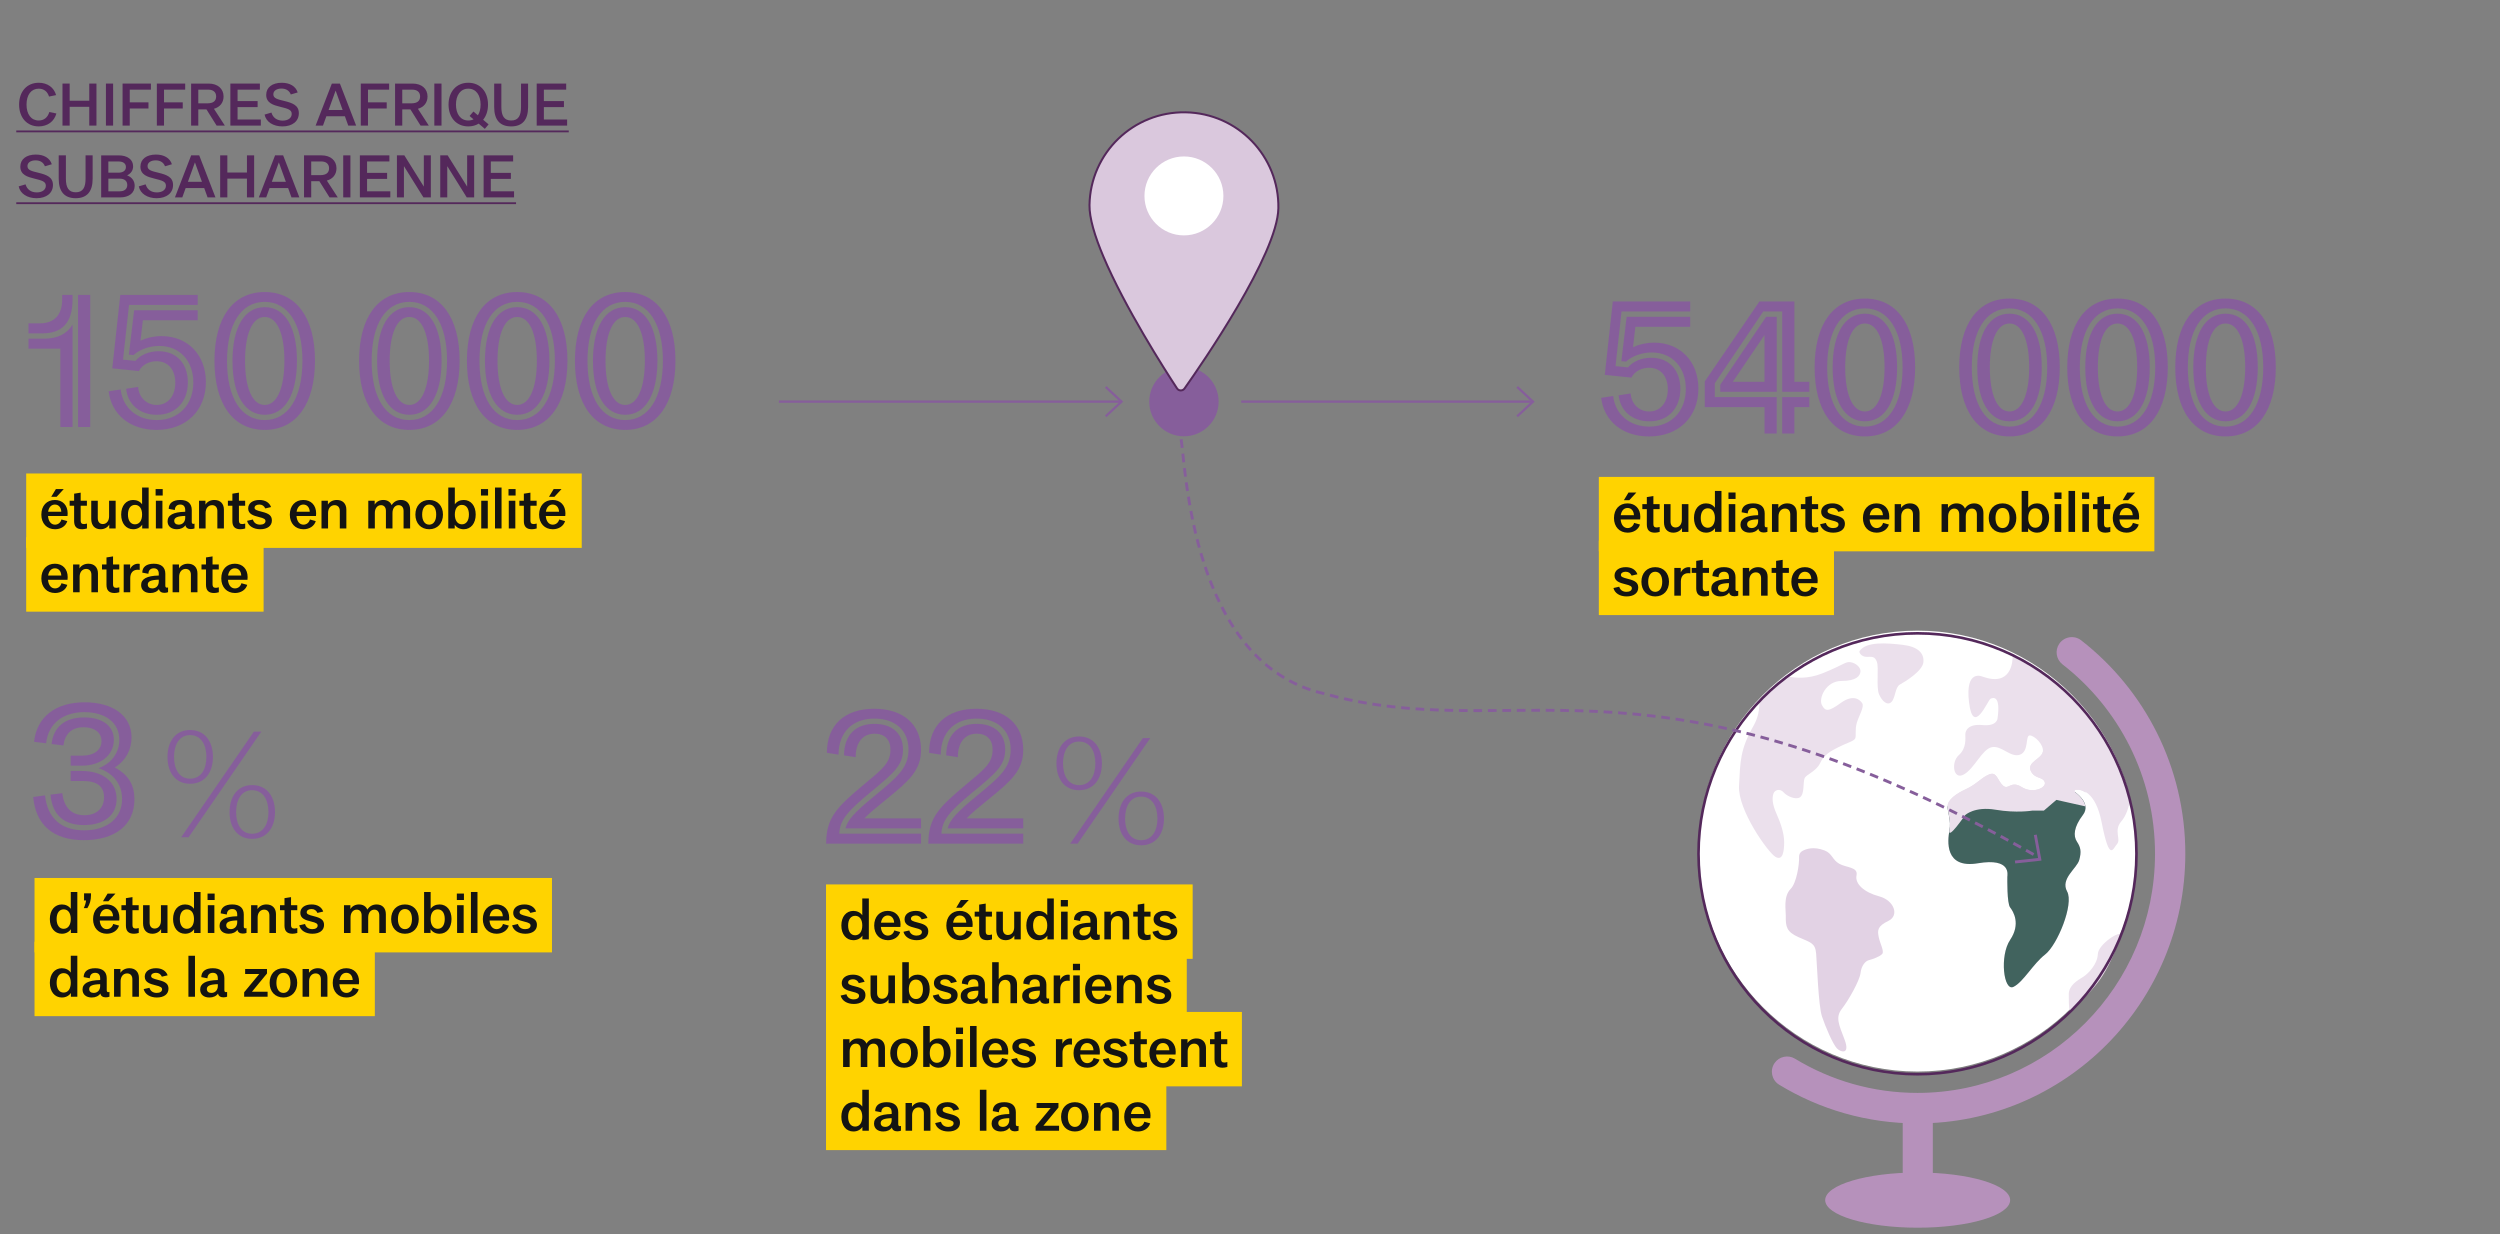 <?xml version="1.0" encoding="UTF-8"?>
<svg id="uuid-5069b4da-a637-4fdc-9e05-2cb12b27dfc8" data-name="Calque 1" xmlns="http://www.w3.org/2000/svg" width="860" height="424.58" viewBox="0 0 860 424.58">
  <rect x="0" y="0" width="860" height="424.58" fill="#808080" stroke="none"/>
  <path d="M15.485,273.604c.877,7.895,5.576,12.029,13.47,12.029,7.957,0,13.032-4.197,13.032-10.776,0-5.012-2.944-8.896-8.082-10.588,4.511-1.691,7.143-5.389,7.143-9.774,0-5.889-4.762-9.522-12.092-9.522-7.456.062-12.342,4.01-13.094,10.713l-4.135-.501c.877-8.458,7.268-13.596,17.417-13.596,9.523,0,16.102,4.511,16.102,12.092,0,4.136-1.88,7.895-5.764,10.338,4.762,2.506,6.767,6.077,6.767,10.964,0,8.897-6.767,14.035-17.417,14.035-10.463,0-16.541-5.2-17.417-14.85l4.072-.563ZM21.438,272.853c.564,4.95,3.195,7.581,7.581,7.581,4.198,0,6.766-2.381,6.766-6.202,0-3.76-2.443-5.576-7.33-5.576h-4.135v-3.446h3.822c7.331,0,11.967,3.822,11.967,9.648,0,5.576-4.323,8.96-11.152,8.96-7.017.062-10.964-3.509-11.59-10.464l4.072-.501ZM17.741,255.937c.626-5.827,4.574-9.147,11.215-9.147,6.14,0,10.212,2.819,10.212,7.706,0,5.138-4.386,8.897-11.027,8.897h-3.822v-3.446h3.885c4.135,0,6.704-1.942,6.704-5.013,0-2.944-2.443-4.761-6.14-4.761-4.072,0-6.453,2.255-6.954,6.265l-4.073-.501Z" style="fill: #865e9b;"/>
  <path d="M73.253,260.396c0,5.264-2.757,9.224-7.87,9.224-5.063,0-7.77-3.96-7.77-9.224s2.707-9.272,7.77-9.272c5.113,0,7.87,3.959,7.87,9.272ZM59.87,260.396c0,4.211,1.805,7.469,5.514,7.469,3.759,0,5.614-3.208,5.614-7.469s-1.854-7.519-5.614-7.519c-3.709,0-5.514,3.309-5.514,7.519ZM62.326,288.015l25.012-36.341h2.557l-25.013,36.341h-2.556ZM94.606,279.394c0,5.213-2.757,9.173-7.87,9.173-5.062,0-7.769-3.96-7.769-9.173,0-5.313,2.707-9.323,7.769-9.323,5.113,0,7.87,3.959,7.87,9.323ZM81.223,279.394c0,4.16,1.805,7.418,5.514,7.418s5.614-3.208,5.614-7.418c0-4.312-1.905-7.569-5.614-7.569s-5.514,3.309-5.514,7.569Z" style="fill: #865e9b;"/>
  <g>
    <line x1="11.879" y1="314.823" x2="189.879" y2="314.823" style="fill: none; stroke: #ffd300; stroke-miterlimit: 10; stroke-width: 25.6px;"/>
    <line x1="11.879" y1="336.754" x2="128.938" y2="336.754" style="fill: none; stroke: #ffd300; stroke-miterlimit: 10; stroke-width: 25.6px;"/>
  </g>
  <g>
    <path d="M24.346,306.842h2.256v14.1h-2.218v-1.297c-.696,1.015-1.805,1.561-3.102,1.561-2.481,0-4.136-2.05-4.136-5.058,0-3.045,1.692-5.019,4.136-5.019,1.278,0,2.406.545,3.064,1.504v-5.791ZM24.346,316.147c0-2.049-.921-3.327-2.443-3.327-1.485,0-2.425,1.222-2.425,3.327,0,2.087.921,3.365,2.406,3.365,1.523,0,2.462-1.297,2.462-3.365Z" style="fill: #141412;"/>
    <path d="M28.819,312.388c.432-.884.677-1.767.789-2.632h-.695v-2.443h2.388v.639c0,1.654-.395,3.102-1.241,4.437h-1.24Z" style="fill: #141412;"/>
    <path d="M41.019,316.655h-6.711c.15,1.861,1.072,2.97,2.406,2.97,1.072,0,1.937-.695,2.219-1.785l2.011.563c-.489,1.692-2.162,2.802-4.211,2.802-2.82,0-4.718-2.012-4.718-5.02,0-3.064,1.861-5.057,4.662-5.057,2.65,0,4.398,1.823,4.398,4.605,0,.319-.019.602-.056.921ZM38.876,315.189c-.057-1.485-.902-2.482-2.199-2.482-1.222,0-2.087.922-2.331,2.482h4.53ZM39.722,307.388l-2.443,2.65h-1.861l1.598-2.65h2.707Z" style="fill: #141412;"/>
    <path d="M43.312,308.967l2.256-.357v2.782h2.143v1.711h-2.143v5.15c0,.79.32,1.166,1.128,1.166.226,0,.583-.057,1.034-.169v1.691c-.563.169-1.165.264-1.635.264-1.899,0-2.782-.902-2.782-2.82v-5.282h-1.542v-1.711h1.542v-2.425Z" style="fill: #141412;"/>
    <path d="M57.617,311.392v9.55h-2.199v-1.335c-.64,1.034-1.711,1.599-3.008,1.599-1.993,0-3.196-1.335-3.196-3.572v-6.241h2.256v6.034c0,1.241.658,1.993,1.729,1.993,1.297,0,2.162-1.091,2.162-2.67v-5.357h2.256Z" style="fill: #141412;"/>
    <path d="M66.734,306.842h2.256v14.1h-2.219v-1.297c-.695,1.015-1.805,1.561-3.102,1.561-2.481,0-4.136-2.05-4.136-5.058,0-3.045,1.692-5.019,4.136-5.019,1.278,0,2.406.545,3.064,1.504v-5.791ZM66.734,316.147c0-2.049-.921-3.327-2.444-3.327-1.485,0-2.425,1.222-2.425,3.327,0,2.087.921,3.365,2.406,3.365,1.522,0,2.463-1.297,2.463-3.365Z" style="fill: #141412;"/>
    <path d="M73.839,309.605h-2.443v-2.218h2.443v2.218ZM71.489,320.941v-9.55h2.256v9.55h-2.256Z" style="fill: #141412;"/>
    <path d="M84.798,319.287v1.636c-.319.15-.883.226-1.315.226-.978,0-1.692-.508-1.805-1.316-.602.865-1.636,1.373-2.971,1.373-1.88,0-3.177-1.016-3.177-2.727,0-2.105,1.917-3.195,6.072-3.289v-.583c0-1.222-.583-1.899-1.711-1.899s-1.823.678-1.861,1.881l-2.105-.396c.019-1.955,1.429-3.063,3.967-3.063,2.557,0,3.967,1.203,3.967,3.459v4.098c0,.47.188.677.583.677.113,0,.245-.019.357-.075ZM81.603,317.257v-.64c-2.688.076-3.779.564-3.779,1.674,0,.846.602,1.334,1.542,1.334,1.354,0,2.237-.977,2.237-2.368Z" style="fill: #141412;"/>
    <path d="M86.376,320.941v-9.55h2.2v1.335c.639-1.034,1.748-1.598,3.083-1.598,2.011,0,3.271,1.277,3.271,3.309v6.504h-2.256v-6.034c0-1.222-.677-1.993-1.805-1.993-1.334,0-2.237,1.091-2.237,2.67v5.357h-2.256Z" style="fill: #141412;"/>
    <path d="M97.862,308.967l2.256-.357v2.782h2.143v1.711h-2.143v5.15c0,.79.32,1.166,1.128,1.166.226,0,.583-.057,1.034-.169v1.691c-.563.169-1.165.264-1.635.264-1.899,0-2.782-.902-2.782-2.82v-5.282h-1.542v-1.711h1.542v-2.425Z" style="fill: #141412;"/>
    <path d="M102.937,318.31l1.993-.451c.301,1.071,1.146,1.767,2.5,1.767,1.109,0,1.842-.47,1.842-1.24,0-.639-.526-.978-2.218-1.372-1.993-.489-3.741-1.053-3.741-2.971,0-1.767,1.523-2.913,3.873-2.913,1.992,0,3.44.883,4.004,2.443l-1.993.47c-.376-.846-1.053-1.335-2.03-1.335-.958,0-1.654.414-1.654,1.109,0,.64.583.884,2.519,1.373,2.538.62,3.44,1.391,3.44,3.008,0,1.86-1.561,3.008-4.004,3.008-2.35,0-4.098-1.129-4.531-2.896Z" style="fill: #141412;"/>
    <path d="M132.732,314.438v6.504h-2.256v-6.034c0-1.222-.639-1.993-1.71-1.993-1.241,0-2.105,1.091-2.105,2.67v5.357h-2.256v-6.034c0-1.222-.64-1.993-1.692-1.993-1.259,0-2.124,1.091-2.124,2.67v5.357h-2.256v-9.55h2.199v1.335c.621-1.034,1.692-1.598,2.971-1.598,1.372,0,2.406.657,2.876,1.785.695-1.165,1.823-1.785,3.196-1.785,1.955,0,3.158,1.277,3.158,3.309Z" style="fill: #141412;"/>
    <path d="M134.555,316.166c0-3.008,1.898-5.037,4.756-5.037,2.839,0,4.737,1.992,4.737,5.019,0,3.008-1.88,5.058-4.737,5.058-2.839,0-4.756-2.031-4.756-5.039ZM141.717,316.147c0-2.143-.902-3.44-2.406-3.44s-2.425,1.316-2.425,3.459c0,2.125.921,3.459,2.425,3.459s2.406-1.334,2.406-3.478Z" style="fill: #141412;"/>
    <path d="M155.326,316.147c0,3.026-1.654,5.058-4.136,5.058-1.297,0-2.406-.546-3.083-1.561v1.297h-2.218v-14.1h2.256v5.791c.658-.959,1.767-1.504,3.064-1.504,2.444,0,4.117,1.974,4.117,5.019ZM152.995,316.147c0-2.124-.921-3.327-2.425-3.327s-2.425,1.26-2.425,3.327c0,2.05.94,3.365,2.444,3.365s2.406-1.297,2.406-3.365Z" style="fill: #141412;"/>
    <path d="M159.593,309.605h-2.444v-2.218h2.444v2.218ZM157.243,320.941v-9.55h2.256v9.55h-2.256Z" style="fill: #141412;"/>
    <path d="M161.999,320.941v-14.1h2.256v14.1h-2.256Z" style="fill: #141412;"/>
    <path d="M175.101,316.655h-6.711c.15,1.861,1.071,2.97,2.406,2.97,1.071,0,1.936-.695,2.218-1.785l2.012.563c-.489,1.692-2.162,2.802-4.211,2.802-2.82,0-4.719-2.012-4.719-5.02,0-3.064,1.861-5.057,4.662-5.057,2.651,0,4.399,1.823,4.399,4.605,0,.319-.019.602-.057.921ZM172.958,315.189c-.056-1.485-.902-2.482-2.2-2.482-1.222,0-2.086.922-2.331,2.482h4.531Z" style="fill: #141412;"/>
    <path d="M176.171,318.31l1.993-.451c.301,1.071,1.146,1.767,2.5,1.767,1.109,0,1.842-.47,1.842-1.24,0-.639-.526-.978-2.218-1.372-1.993-.489-3.741-1.053-3.741-2.971,0-1.767,1.523-2.913,3.873-2.913,1.992,0,3.44.883,4.004,2.443l-1.993.47c-.376-.846-1.053-1.335-2.03-1.335-.958,0-1.654.414-1.654,1.109,0,.64.583.884,2.519,1.373,2.538.62,3.44,1.391,3.44,3.008,0,1.86-1.561,3.008-4.004,3.008-2.35,0-4.098-1.129-4.531-2.896Z" style="fill: #141412;"/>
  </g>
  <g>
    <path d="M24.346,328.781h2.256v14.099h-2.218v-1.297c-.696,1.015-1.805,1.56-3.102,1.56-2.481,0-4.136-2.049-4.136-5.057,0-3.045,1.692-5.02,4.136-5.02,1.278,0,2.406.546,3.064,1.504v-5.789ZM24.346,338.086c0-2.049-.921-3.327-2.443-3.327-1.485,0-2.425,1.222-2.425,3.327,0,2.087.921,3.365,2.406,3.365,1.523,0,2.462-1.297,2.462-3.365Z" style="fill: #141412;"/>
    <path d="M37.654,341.226v1.636c-.319.15-.883.226-1.315.226-.978,0-1.692-.508-1.805-1.316-.602.865-1.636,1.372-2.971,1.372-1.88,0-3.177-1.015-3.177-2.726,0-2.105,1.917-3.195,6.072-3.29v-.582c0-1.223-.583-1.898-1.711-1.898s-1.823.676-1.861,1.879l-2.105-.395c.019-1.955,1.429-3.064,3.967-3.064,2.557,0,3.967,1.203,3.967,3.459v4.099c0,.47.188.677.583.677.113,0,.245-.019.357-.075ZM34.459,339.195v-.639c-2.688.074-3.779.563-3.779,1.673,0,.846.602,1.335,1.542,1.335,1.354,0,2.237-.979,2.237-2.369Z" style="fill: #141412;"/>
    <path d="M39.233,342.88v-9.55h2.2v1.335c.639-1.034,1.748-1.599,3.083-1.599,2.011,0,3.271,1.279,3.271,3.309v6.505h-2.256v-6.034c0-1.223-.677-1.993-1.805-1.993-1.334,0-2.237,1.091-2.237,2.67v5.357h-2.256Z" style="fill: #141412;"/>
    <path d="M49.421,340.248l1.993-.451c.301,1.071,1.146,1.768,2.5,1.768,1.109,0,1.842-.471,1.842-1.241,0-.64-.526-.978-2.218-1.372-1.993-.489-3.741-1.053-3.741-2.971,0-1.767,1.523-2.914,3.873-2.914,1.992,0,3.44.884,4.004,2.444l-1.993.47c-.376-.846-1.053-1.334-2.03-1.334-.958,0-1.654.413-1.654,1.108,0,.64.583.884,2.519,1.372,2.538.621,3.44,1.392,3.44,3.008,0,1.861-1.561,3.008-4.004,3.008-2.35,0-4.098-1.127-4.531-2.895Z" style="fill: #141412;"/>
    <path d="M64.816,342.88v-14.099h2.256v14.099h-2.256Z" style="fill: #141412;"/>
    <path d="M78.125,341.226v1.636c-.319.15-.883.226-1.315.226-.978,0-1.692-.508-1.805-1.316-.602.865-1.636,1.372-2.971,1.372-1.88,0-3.177-1.015-3.177-2.726,0-2.105,1.917-3.195,6.072-3.29v-.582c0-1.223-.583-1.898-1.711-1.898s-1.823.676-1.861,1.879l-2.105-.395c.019-1.955,1.429-3.064,3.967-3.064,2.557,0,3.967,1.203,3.967,3.459v4.099c0,.47.188.677.583.677.113,0,.245-.019.357-.075ZM74.93,339.195v-.639c-2.688.074-3.779.563-3.779,1.673,0,.846.602,1.335,1.542,1.335,1.354,0,2.237-.979,2.237-2.369Z" style="fill: #141412;"/>
    <path d="M83.99,342.88v-1.542l5.188-6.278h-4.85v-1.729h7.52v1.541l-5.17,6.279h5.377v1.729h-8.065Z" style="fill: #141412;"/>
    <path d="M92.749,338.105c0-3.008,1.899-5.039,4.756-5.039,2.838,0,4.737,1.993,4.737,5.02,0,3.008-1.88,5.057-4.737,5.057-2.838,0-4.756-2.029-4.756-5.037ZM99.912,338.086c0-2.143-.902-3.439-2.406-3.439s-2.425,1.315-2.425,3.459c0,2.124.921,3.459,2.425,3.459s2.406-1.335,2.406-3.479Z" style="fill: #141412;"/>
    <path d="M104.084,342.88v-9.55h2.199v1.335c.64-1.034,1.749-1.599,3.083-1.599,2.012,0,3.271,1.279,3.271,3.309v6.505h-2.256v-6.034c0-1.223-.677-1.993-1.805-1.993-1.335,0-2.237,1.091-2.237,2.67v5.357h-2.256Z" style="fill: #141412;"/>
    <path d="M123.465,338.594h-6.711c.15,1.861,1.071,2.971,2.406,2.971,1.071,0,1.936-.696,2.218-1.786l2.012.563c-.489,1.692-2.162,2.801-4.211,2.801-2.82,0-4.719-2.011-4.719-5.019,0-3.064,1.861-5.058,4.662-5.058,2.651,0,4.399,1.824,4.399,4.606,0,.319-.019.602-.057.921ZM121.322,337.127c-.056-1.484-.902-2.48-2.2-2.48-1.222,0-2.086.921-2.331,2.48h4.531Z" style="fill: #141412;"/>
  </g>
  <g>
    <path d="M284.196,290.233c0-9.022,3.697-12.593,13.283-20.612,6.015-5.013,8.834-7.143,8.834-11.779,0-3.383-2.005-5.45-5.451-5.45-4.073,0-6.516,3.007-6.516,8.082l-4.01-.627c.062-6.954,3.947-10.839,10.463-10.839,6.14,0,9.836,3.32,9.836,8.834,0,5.389-3.07,8.02-11.152,14.661-7.707,6.391-10.588,9.46-10.776,14.284h28.131v3.446h-32.642ZM284.447,258.97c0-9.648,6.203-15.162,16.29-15.162s16.102,5.514,16.102,14.097c0,7.018-4.01,10.589-11.465,16.666-3.696,3.007-6.328,5.138-8.02,6.954h19.485v3.446h-26c.689-2.819,3.007-5.451,9.899-11.09,8.082-6.641,11.779-9.773,11.779-16.039,0-6.516-4.511-10.65-11.716-10.65-7.581,0-12.28,4.698-12.342,12.405l-4.01-.627Z" style="fill: #865e9b;"/>
    <path d="M319.348,290.233c0-9.022,3.697-12.593,13.283-20.612,6.015-5.013,8.834-7.143,8.834-11.779,0-3.383-2.005-5.45-5.451-5.45-4.073,0-6.516,3.007-6.516,8.082l-4.01-.627c.062-6.954,3.947-10.839,10.463-10.839,6.14,0,9.836,3.32,9.836,8.834,0,5.389-3.07,8.02-11.152,14.661-7.707,6.391-10.588,9.46-10.776,14.284h28.131v3.446h-32.642ZM319.599,258.97c0-9.648,6.203-15.162,16.29-15.162s16.102,5.514,16.102,14.097c0,7.018-4.01,10.589-11.465,16.666-3.696,3.007-6.328,5.138-8.02,6.954h19.485v3.446h-26c.689-2.819,3.007-5.451,9.899-11.09,8.082-6.641,11.779-9.773,11.779-16.039,0-6.516-4.511-10.65-11.716-10.65-7.581,0-12.28,4.698-12.342,12.405l-4.01-.627Z" style="fill: #865e9b;"/>
  </g>
  <path d="M379.059,262.614c0,5.264-2.757,9.224-7.87,9.224-5.063,0-7.77-3.96-7.77-9.224s2.707-9.272,7.77-9.272c5.113,0,7.87,3.959,7.87,9.272ZM365.675,262.614c0,4.211,1.805,7.469,5.514,7.469,3.759,0,5.614-3.208,5.614-7.469s-1.854-7.519-5.614-7.519c-3.709,0-5.514,3.309-5.514,7.519ZM368.132,290.233l25.012-36.341h2.557l-25.013,36.341h-2.556ZM400.412,281.612c0,5.213-2.757,9.173-7.87,9.173-5.062,0-7.769-3.96-7.769-9.173,0-5.313,2.707-9.323,7.769-9.323,5.113,0,7.87,3.959,7.87,9.323ZM387.029,281.612c0,4.16,1.805,7.418,5.514,7.418s5.614-3.208,5.614-7.418c0-4.312-1.905-7.569-5.614-7.569s-5.514,3.309-5.514,7.569Z" style="fill: #865e9b;"/>
  <line x1="284.157" y1="317.044" x2="410.278" y2="317.044" style="fill: none; stroke: #ffd300; stroke-miterlimit: 10; stroke-width: 25.6px;"/>
  <line x1="284.157" y1="338.974" x2="408.248" y2="338.974" style="fill: none; stroke: #ffd300; stroke-miterlimit: 10; stroke-width: 25.6px;"/>
  <line x1="284.157" y1="360.905" x2="427.213" y2="360.905" style="fill: none; stroke: #ffd300; stroke-miterlimit: 10; stroke-width: 25.6px;"/>
  <line x1="284.157" y1="382.836" x2="401.217" y2="382.836" style="fill: none; stroke: #ffd300; stroke-miterlimit: 10; stroke-width: 25.6px;"/>
  <g>
    <path d="M296.624,309.062h2.256v14.099h-2.218v-1.297c-.696,1.015-1.805,1.56-3.102,1.56-2.481,0-4.136-2.049-4.136-5.057,0-3.045,1.692-5.02,4.136-5.02,1.278,0,2.406.546,3.064,1.504v-5.789ZM296.624,318.367c0-2.049-.921-3.327-2.443-3.327-1.485,0-2.425,1.222-2.425,3.327,0,2.087.921,3.365,2.406,3.365,1.523,0,2.462-1.297,2.462-3.365Z" style="fill: #141412;"/>
    <path d="M309.726,318.875h-6.711c.15,1.861,1.072,2.971,2.406,2.971,1.072,0,1.937-.696,2.219-1.786l2.011.563c-.489,1.692-2.162,2.801-4.211,2.801-2.82,0-4.718-2.011-4.718-5.019,0-3.064,1.861-5.058,4.662-5.058,2.65,0,4.398,1.824,4.398,4.606,0,.319-.019.602-.056.921ZM307.583,317.408c-.057-1.484-.902-2.48-2.199-2.48-1.222,0-2.087.921-2.331,2.48h4.53Z" style="fill: #141412;"/>
    <path d="M310.797,320.529l1.992-.451c.301,1.071,1.147,1.768,2.5,1.768,1.109,0,1.842-.471,1.842-1.241,0-.64-.526-.978-2.218-1.372-1.993-.489-3.741-1.053-3.741-2.971,0-1.767,1.522-2.914,3.872-2.914,1.993,0,3.44.884,4.004,2.444l-1.993.47c-.376-.846-1.053-1.334-2.03-1.334-.959,0-1.654.413-1.654,1.108,0,.64.583.884,2.519,1.372,2.538.621,3.44,1.392,3.44,3.008,0,1.861-1.56,3.008-4.004,3.008-2.35,0-4.098-1.127-4.53-2.895Z" style="fill: #141412;"/>
    <path d="M334.539,318.875h-6.711c.15,1.861,1.072,2.971,2.406,2.971,1.072,0,1.937-.696,2.219-1.786l2.011.563c-.489,1.692-2.162,2.801-4.211,2.801-2.82,0-4.718-2.011-4.718-5.019,0-3.064,1.861-5.058,4.662-5.058,2.65,0,4.398,1.824,4.398,4.606,0,.319-.019.602-.056.921ZM332.396,317.408c-.057-1.484-.902-2.48-2.199-2.48-1.222,0-2.087.921-2.331,2.48h4.53ZM333.241,309.607l-2.443,2.65h-1.861l1.598-2.65h2.707Z" style="fill: #141412;"/>
    <path d="M336.831,311.187l2.256-.357v2.782h2.143v1.711h-2.143v5.15c0,.79.319,1.166,1.128,1.166.226,0,.583-.057,1.034-.17v1.692c-.564.169-1.166.263-1.636.263-1.898,0-2.782-.902-2.782-2.819v-5.282h-1.542v-1.711h1.542v-2.425Z" style="fill: #141412;"/>
    <path d="M351.136,313.611v9.55h-2.2v-1.335c-.639,1.034-1.71,1.598-3.008,1.598-1.992,0-3.195-1.334-3.195-3.571v-6.241h2.256v6.034c0,1.241.658,1.993,1.729,1.993,1.297,0,2.162-1.091,2.162-2.67v-5.357h2.256Z" style="fill: #141412;"/>
    <path d="M360.253,309.062h2.256v14.099h-2.218v-1.297c-.696,1.015-1.805,1.56-3.102,1.56-2.481,0-4.136-2.049-4.136-5.057,0-3.045,1.692-5.02,4.136-5.02,1.278,0,2.406.546,3.064,1.504v-5.789ZM360.253,318.367c0-2.049-.921-3.327-2.443-3.327-1.485,0-2.425,1.222-2.425,3.327,0,2.087.921,3.365,2.406,3.365,1.523,0,2.462-1.297,2.462-3.365Z" style="fill: #141412;"/>
    <path d="M367.358,311.825h-2.444v-2.218h2.444v2.218ZM365.008,323.161v-9.55h2.256v9.55h-2.256Z" style="fill: #141412;"/>
    <path d="M378.317,321.507v1.636c-.319.15-.883.226-1.315.226-.978,0-1.692-.508-1.805-1.316-.602.865-1.636,1.372-2.971,1.372-1.88,0-3.177-1.015-3.177-2.726,0-2.105,1.917-3.195,6.072-3.29v-.582c0-1.223-.583-1.898-1.711-1.898s-1.823.676-1.861,1.879l-2.105-.395c.019-1.955,1.429-3.064,3.967-3.064,2.557,0,3.967,1.203,3.967,3.459v4.099c0,.47.188.677.583.677.113,0,.245-.019.357-.075ZM375.122,319.477v-.639c-2.688.074-3.779.563-3.779,1.673,0,.846.602,1.335,1.542,1.335,1.354,0,2.237-.979,2.237-2.369Z" style="fill: #141412;"/>
    <path d="M379.896,323.161v-9.55h2.2v1.335c.639-1.034,1.748-1.599,3.083-1.599,2.011,0,3.271,1.279,3.271,3.309v6.505h-2.256v-6.034c0-1.223-.677-1.993-1.805-1.993-1.334,0-2.237,1.091-2.237,2.67v5.357h-2.256Z" style="fill: #141412;"/>
    <path d="M391.381,311.187l2.256-.357v2.782h2.143v1.711h-2.143v5.15c0,.79.32,1.166,1.128,1.166.226,0,.583-.057,1.034-.17v1.692c-.563.169-1.165.263-1.635.263-1.899,0-2.782-.902-2.782-2.819v-5.282h-1.542v-1.711h1.542v-2.425Z" style="fill: #141412;"/>
    <path d="M396.456,320.529l1.993-.451c.301,1.071,1.146,1.768,2.5,1.768,1.109,0,1.842-.471,1.842-1.241,0-.64-.526-.978-2.218-1.372-1.993-.489-3.741-1.053-3.741-2.971,0-1.767,1.523-2.914,3.873-2.914,1.992,0,3.44.884,4.004,2.444l-1.993.47c-.376-.846-1.053-1.334-2.03-1.334-.958,0-1.654.413-1.654,1.108,0,.64.583.884,2.519,1.372,2.538.621,3.44,1.392,3.44,3.008,0,1.861-1.561,3.008-4.004,3.008-2.35,0-4.098-1.127-4.531-2.895Z" style="fill: #141412;"/>
  </g>
  <g>
    <path d="M289.18,342.467l1.993-.451c.301,1.071,1.146,1.768,2.5,1.768,1.109,0,1.842-.471,1.842-1.241,0-.64-.526-.978-2.218-1.372-1.993-.489-3.741-1.053-3.741-2.971,0-1.767,1.523-2.914,3.873-2.914,1.992,0,3.44.884,4.004,2.444l-1.993.47c-.376-.846-1.053-1.334-2.03-1.334-.958,0-1.654.413-1.654,1.108,0,.64.583.884,2.519,1.372,2.538.621,3.44,1.392,3.44,3.008,0,1.861-1.561,3.008-4.004,3.008-2.35,0-4.098-1.127-4.531-2.895Z" style="fill: #141412;"/>
    <path d="M307.865,335.549v9.55h-2.199v-1.335c-.64,1.034-1.711,1.598-3.008,1.598-1.993,0-3.196-1.334-3.196-3.571v-6.241h2.256v6.034c0,1.241.658,1.993,1.729,1.993,1.297,0,2.162-1.091,2.162-2.67v-5.357h2.256Z" style="fill: #141412;"/>
    <path d="M319.821,340.305c0,3.027-1.654,5.057-4.136,5.057-1.297,0-2.406-.545-3.083-1.56v1.297h-2.218v-14.099h2.256v5.789c.658-.958,1.767-1.504,3.064-1.504,2.443,0,4.117,1.975,4.117,5.02ZM317.49,340.305c0-2.124-.921-3.327-2.425-3.327s-2.425,1.26-2.425,3.327c0,2.049.94,3.365,2.444,3.365s2.406-1.297,2.406-3.365Z" style="fill: #141412;"/>
    <path d="M320.892,342.467l1.992-.451c.301,1.071,1.147,1.768,2.5,1.768,1.109,0,1.842-.471,1.842-1.241,0-.64-.526-.978-2.218-1.372-1.993-.489-3.741-1.053-3.741-2.971,0-1.767,1.522-2.914,3.872-2.914,1.993,0,3.44.884,4.004,2.444l-1.993.47c-.376-.846-1.053-1.334-2.03-1.334-.959,0-1.654.413-1.654,1.108,0,.64.583.884,2.519,1.372,2.538.621,3.44,1.392,3.44,3.008,0,1.861-1.56,3.008-4.004,3.008-2.35,0-4.098-1.127-4.53-2.895Z" style="fill: #141412;"/>
    <path d="M339.746,343.444v1.636c-.32.15-.884.226-1.316.226-.978,0-1.691-.508-1.805-1.316-.602.865-1.635,1.372-2.97,1.372-1.88,0-3.177-1.015-3.177-2.726,0-2.105,1.917-3.195,6.072-3.29v-.582c0-1.223-.583-1.898-1.71-1.898s-1.824.676-1.861,1.879l-2.105-.395c.019-1.955,1.429-3.064,3.966-3.064,2.557,0,3.966,1.203,3.966,3.459v4.099c0,.47.188.677.583.677.113,0,.244-.019.357-.075ZM336.55,341.414v-.639c-2.688.074-3.778.563-3.778,1.673,0,.846.602,1.335,1.542,1.335,1.354,0,2.237-.979,2.237-2.369Z" style="fill: #141412;"/>
    <path d="M341.305,345.099v-14.099h2.256v5.884c.639-1.034,1.71-1.599,3.027-1.599,1.992,0,3.271,1.279,3.271,3.309v6.505h-2.256v-6.034c0-1.223-.677-1.993-1.805-1.993-1.334,0-2.237,1.091-2.237,2.67v5.357h-2.256Z" style="fill: #141412;"/>
    <path d="M360.893,343.444v1.636c-.319.15-.883.226-1.315.226-.978,0-1.692-.508-1.805-1.316-.602.865-1.636,1.372-2.971,1.372-1.88,0-3.177-1.015-3.177-2.726,0-2.105,1.917-3.195,6.072-3.29v-.582c0-1.223-.583-1.898-1.711-1.898s-1.823.676-1.861,1.879l-2.105-.395c.019-1.955,1.429-3.064,3.967-3.064,2.557,0,3.967,1.203,3.967,3.459v4.099c0,.47.188.677.583.677.113,0,.245-.019.357-.075ZM357.697,341.414v-.639c-2.688.074-3.779.563-3.779,1.673,0,.846.602,1.335,1.542,1.335,1.354,0,2.237-.979,2.237-2.369Z" style="fill: #141412;"/>
    <path d="M362.471,345.099v-9.55h2.218v1.579c.414-1.053,1.504-1.843,2.745-1.843.188,0,.376.02.545.057v2.068c-.339-.038-.489-.057-.677-.057-1.636,0-2.576,1.071-2.576,2.895v4.851h-2.256Z" style="fill: #141412;"/>
    <path d="M371.532,333.763h-2.444v-2.218h2.444v2.218ZM369.182,345.099v-9.55h2.256v9.55h-2.256Z" style="fill: #141412;"/>
    <path d="M382.284,340.812h-6.711c.15,1.861,1.071,2.971,2.406,2.971,1.071,0,1.936-.696,2.218-1.786l2.012.563c-.489,1.692-2.162,2.801-4.211,2.801-2.82,0-4.719-2.011-4.719-5.019,0-3.064,1.861-5.058,4.662-5.058,2.651,0,4.399,1.824,4.399,4.606,0,.319-.019.602-.057.921ZM380.141,339.346c-.056-1.484-.902-2.48-2.2-2.48-1.222,0-2.086.921-2.331,2.48h4.531Z" style="fill: #141412;"/>
    <path d="M384.201,345.099v-9.55h2.199v1.335c.64-1.034,1.749-1.599,3.083-1.599,2.012,0,3.271,1.279,3.271,3.309v6.505h-2.256v-6.034c0-1.223-.677-1.993-1.805-1.993-1.335,0-2.237,1.091-2.237,2.67v5.357h-2.256Z" style="fill: #141412;"/>
    <path d="M394.389,342.467l1.993-.451c.301,1.071,1.146,1.768,2.5,1.768,1.109,0,1.842-.471,1.842-1.241,0-.64-.526-.978-2.218-1.372-1.993-.489-3.741-1.053-3.741-2.971,0-1.767,1.523-2.914,3.873-2.914,1.992,0,3.44.884,4.004,2.444l-1.993.47c-.376-.846-1.053-1.334-2.03-1.334-.958,0-1.654.413-1.654,1.108,0,.64.583.884,2.519,1.372,2.538.621,3.44,1.392,3.44,3.008,0,1.861-1.561,3.008-4.004,3.008-2.35,0-4.098-1.127-4.531-2.895Z" style="fill: #141412;"/>
  </g>
  <g>
    <path d="M304.426,360.531v6.505h-2.256v-6.034c0-1.223-.639-1.993-1.711-1.993-1.24,0-2.105,1.091-2.105,2.67v5.357h-2.256v-6.034c0-1.223-.639-1.993-1.691-1.993-1.26,0-2.125,1.091-2.125,2.67v5.357h-2.256v-9.55h2.2v1.335c.62-1.034,1.691-1.599,2.97-1.599,1.373,0,2.406.658,2.876,1.786.696-1.165,1.824-1.786,3.196-1.786,1.955,0,3.158,1.279,3.158,3.309Z" style="fill: #141412;"/>
    <path d="M306.248,362.262c0-3.008,1.899-5.039,4.756-5.039,2.838,0,4.737,1.993,4.737,5.02,0,3.008-1.88,5.057-4.737,5.057-2.838,0-4.756-2.029-4.756-5.037ZM313.411,362.242c0-2.143-.902-3.439-2.406-3.439s-2.425,1.315-2.425,3.459c0,2.124.921,3.459,2.425,3.459s2.406-1.335,2.406-3.479Z" style="fill: #141412;"/>
    <path d="M327.02,362.242c0,3.027-1.654,5.057-4.136,5.057-1.297,0-2.406-.545-3.083-1.56v1.297h-2.218v-14.099h2.256v5.789c.658-.958,1.767-1.504,3.064-1.504,2.443,0,4.117,1.975,4.117,5.02ZM324.689,362.242c0-2.124-.921-3.327-2.425-3.327s-2.425,1.26-2.425,3.327c0,2.049.94,3.365,2.444,3.365s2.406-1.297,2.406-3.365Z" style="fill: #141412;"/>
    <path d="M331.286,355.7h-2.443v-2.218h2.443v2.218ZM328.937,367.036v-9.55h2.256v9.55h-2.256Z" style="fill: #141412;"/>
    <path d="M333.692,367.036v-14.099h2.256v14.099h-2.256Z" style="fill: #141412;"/>
    <path d="M346.794,362.75h-6.711c.15,1.861,1.072,2.971,2.406,2.971,1.072,0,1.937-.696,2.219-1.786l2.011.563c-.489,1.692-2.162,2.801-4.211,2.801-2.82,0-4.718-2.011-4.718-5.019,0-3.064,1.861-5.058,4.662-5.058,2.65,0,4.398,1.824,4.398,4.606,0,.319-.019.602-.056.921ZM344.651,361.283c-.057-1.484-.902-2.48-2.199-2.48-1.222,0-2.087.921-2.331,2.48h4.53Z" style="fill: #141412;"/>
    <path d="M347.865,364.404l1.992-.451c.301,1.071,1.147,1.768,2.5,1.768,1.109,0,1.842-.471,1.842-1.241,0-.64-.526-.978-2.218-1.372-1.993-.489-3.741-1.053-3.741-2.971,0-1.767,1.522-2.914,3.872-2.914,1.993,0,3.44.884,4.004,2.444l-1.993.47c-.376-.846-1.053-1.334-2.03-1.334-.959,0-1.654.413-1.654,1.108,0,.64.583.884,2.519,1.372,2.538.621,3.44,1.392,3.44,3.008,0,1.861-1.56,3.008-4.004,3.008-2.35,0-4.098-1.127-4.53-2.895Z" style="fill: #141412;"/>
    <path d="M363.242,367.036v-9.55h2.218v1.579c.414-1.053,1.504-1.843,2.745-1.843.188,0,.376.02.545.057v2.068c-.339-.038-.489-.057-.677-.057-1.636,0-2.576,1.071-2.576,2.895v4.851h-2.256Z" style="fill: #141412;"/>
    <path d="M378.299,362.75h-6.711c.15,1.861,1.071,2.971,2.406,2.971,1.071,0,1.936-.696,2.218-1.786l2.012.563c-.489,1.692-2.162,2.801-4.211,2.801-2.82,0-4.719-2.011-4.719-5.019,0-3.064,1.861-5.058,4.662-5.058,2.651,0,4.399,1.824,4.399,4.606,0,.319-.019.602-.057.921ZM376.156,361.283c-.056-1.484-.902-2.48-2.2-2.48-1.222,0-2.086.921-2.331,2.48h4.531Z" style="fill: #141412;"/>
    <path d="M379.369,364.404l1.993-.451c.301,1.071,1.146,1.768,2.5,1.768,1.109,0,1.842-.471,1.842-1.241,0-.64-.526-.978-2.218-1.372-1.993-.489-3.741-1.053-3.741-2.971,0-1.767,1.523-2.914,3.873-2.914,1.992,0,3.44.884,4.004,2.444l-1.993.47c-.376-.846-1.053-1.334-2.03-1.334-.958,0-1.654.413-1.654,1.108,0,.64.583.884,2.519,1.372,2.538.621,3.44,1.392,3.44,3.008,0,1.861-1.561,3.008-4.004,3.008-2.35,0-4.098-1.127-4.531-2.895Z" style="fill: #141412;"/>
    <path d="M390.122,355.062l2.256-.357v2.782h2.143v1.711h-2.143v5.15c0,.79.32,1.166,1.128,1.166.226,0,.583-.057,1.034-.17v1.692c-.563.169-1.165.263-1.635.263-1.899,0-2.782-.902-2.782-2.819v-5.282h-1.542v-1.711h1.542v-2.425Z" style="fill: #141412;"/>
    <path d="M404.389,362.75h-6.711c.15,1.861,1.072,2.971,2.406,2.971,1.072,0,1.937-.696,2.219-1.786l2.011.563c-.489,1.692-2.162,2.801-4.211,2.801-2.82,0-4.718-2.011-4.718-5.019,0-3.064,1.861-5.058,4.662-5.058,2.65,0,4.398,1.824,4.398,4.606,0,.319-.019.602-.056.921ZM402.246,361.283c-.057-1.484-.902-2.48-2.199-2.48-1.222,0-2.087.921-2.331,2.48h4.53Z" style="fill: #141412;"/>
    <path d="M406.306,367.036v-9.55h2.2v1.335c.639-1.034,1.748-1.599,3.083-1.599,2.011,0,3.271,1.279,3.271,3.309v6.505h-2.256v-6.034c0-1.223-.677-1.993-1.805-1.993-1.334,0-2.237,1.091-2.237,2.67v5.357h-2.256Z" style="fill: #141412;"/>
    <path d="M417.791,355.062l2.256-.357v2.782h2.143v1.711h-2.143v5.15c0,.79.319,1.166,1.128,1.166.226,0,.583-.057,1.034-.17v1.692c-.564.169-1.166.263-1.636.263-1.898,0-2.782-.902-2.782-2.819v-5.282h-1.542v-1.711h1.542v-2.425Z" style="fill: #141412;"/>
  </g>
  <g>
    <path d="M296.624,374.873h2.256v14.099h-2.218v-1.297c-.696,1.015-1.805,1.56-3.102,1.56-2.481,0-4.136-2.049-4.136-5.057,0-3.045,1.692-5.02,4.136-5.02,1.278,0,2.406.546,3.064,1.504v-5.789ZM296.624,384.178c0-2.049-.921-3.327-2.443-3.327-1.485,0-2.425,1.222-2.425,3.327,0,2.087.921,3.365,2.406,3.365,1.523,0,2.462-1.297,2.462-3.365Z" style="fill: #141412;"/>
    <path d="M309.933,387.317v1.636c-.319.15-.883.226-1.315.226-.978,0-1.692-.508-1.805-1.316-.602.865-1.636,1.372-2.971,1.372-1.88,0-3.177-1.015-3.177-2.726,0-2.105,1.917-3.195,6.072-3.29v-.582c0-1.223-.583-1.898-1.711-1.898s-1.823.676-1.861,1.879l-2.105-.395c.019-1.955,1.429-3.064,3.967-3.064,2.557,0,3.967,1.203,3.967,3.459v4.099c0,.47.188.677.583.677.113,0,.245-.019.357-.075ZM306.737,385.287v-.639c-2.688.074-3.779.563-3.779,1.673,0,.846.602,1.335,1.542,1.335,1.354,0,2.237-.979,2.237-2.369Z" style="fill: #141412;"/>
    <path d="M311.511,388.972v-9.55h2.2v1.335c.639-1.034,1.748-1.599,3.083-1.599,2.011,0,3.271,1.279,3.271,3.309v6.505h-2.256v-6.034c0-1.223-.677-1.993-1.805-1.993-1.334,0-2.237,1.091-2.237,2.67v5.357h-2.256Z" style="fill: #141412;"/>
    <path d="M321.699,386.34l1.993-.451c.301,1.071,1.146,1.768,2.5,1.768,1.109,0,1.842-.471,1.842-1.241,0-.64-.526-.978-2.218-1.372-1.993-.489-3.741-1.053-3.741-2.971,0-1.767,1.523-2.914,3.873-2.914,1.992,0,3.44.884,4.004,2.444l-1.993.47c-.376-.846-1.053-1.334-2.03-1.334-.958,0-1.654.413-1.654,1.108,0,.64.583.884,2.519,1.372,2.538.621,3.44,1.392,3.44,3.008,0,1.861-1.561,3.008-4.004,3.008-2.35,0-4.098-1.127-4.531-2.895Z" style="fill: #141412;"/>
    <path d="M337.076,388.972v-14.099h2.256v14.099h-2.256Z" style="fill: #141412;"/>
    <path d="M350.385,387.317v1.636c-.319.15-.883.226-1.315.226-.978,0-1.692-.508-1.805-1.316-.602.865-1.636,1.372-2.971,1.372-1.88,0-3.177-1.015-3.177-2.726,0-2.105,1.917-3.195,6.072-3.29v-.582c0-1.223-.583-1.898-1.711-1.898s-1.823.676-1.861,1.879l-2.105-.395c.019-1.955,1.429-3.064,3.967-3.064,2.557,0,3.967,1.203,3.967,3.459v4.099c0,.47.188.677.583.677.113,0,.245-.019.357-.075ZM347.189,385.287v-.639c-2.688.074-3.779.563-3.779,1.673,0,.846.602,1.335,1.542,1.335,1.354,0,2.237-.979,2.237-2.369Z" style="fill: #141412;"/>
    <path d="M356.249,388.972v-1.542l5.188-6.278h-4.85v-1.729h7.52v1.541l-5.169,6.279h5.376v1.729h-8.064Z" style="fill: #141412;"/>
    <path d="M365.009,384.197c0-3.008,1.898-5.039,4.756-5.039,2.839,0,4.737,1.993,4.737,5.02,0,3.008-1.88,5.057-4.737,5.057-2.839,0-4.756-2.029-4.756-5.037ZM372.171,384.178c0-2.143-.902-3.439-2.406-3.439s-2.425,1.315-2.425,3.459c0,2.124.921,3.459,2.425,3.459s2.406-1.335,2.406-3.479Z" style="fill: #141412;"/>
    <path d="M376.343,388.972v-9.55h2.2v1.335c.639-1.034,1.748-1.599,3.083-1.599,2.011,0,3.271,1.279,3.271,3.309v6.505h-2.256v-6.034c0-1.223-.677-1.993-1.805-1.993-1.334,0-2.237,1.091-2.237,2.67v5.357h-2.256Z" style="fill: #141412;"/>
    <path d="M395.724,384.686h-6.711c.15,1.861,1.072,2.971,2.406,2.971,1.072,0,1.937-.696,2.219-1.786l2.011.563c-.489,1.692-2.162,2.801-4.211,2.801-2.82,0-4.718-2.011-4.718-5.019,0-3.064,1.861-5.058,4.662-5.058,2.65,0,4.398,1.824,4.398,4.606,0,.319-.019.602-.056.921ZM393.581,383.219c-.057-1.484-.902-2.48-2.199-2.48-1.222,0-2.087.921-2.331,2.48h4.53Z" style="fill: #141412;"/>
  </g>
  <g>
    <path d="M9.8,114.68v-3.446h3.884c4.95,0,7.707-2.882,7.707-8.208v-1.566h3.571v1.566c0,7.832-3.446,11.653-10.4,11.653h-4.762ZM24.962,146.884h-4.198v-26.94h-10.964v-3.446h5.388c4.574,0,7.832-1.629,9.774-4.824v35.211ZM26.841,101.46h4.198v45.423h-4.198v-45.423Z" style="fill: #865e9b;"/>
    <path d="M37.369,134.604l4.135-.626c.752,6.391,5.701,10.525,12.405,10.525,7.581,0,12.593-5.263,12.593-12.969,0-7.33-4.637-12.53-11.716-12.53-3.258,0-6.641,1.128-8.834,3.133l-1.629-.125,1.817-15.287h21.866v3.446h-18.858l-.814,7.017c2.13-1.002,4.636-1.566,7.268-1.566,8.897,0,15.225,6.391,15.225,15.789,0,9.774-6.767,16.478-16.979,16.478-9.022,0-15.475-5.2-16.478-13.282ZM43.384,133.727l4.135-.626c.25,3.634,2.945,6.203,6.391,6.203,3.822,0,6.391-3.07,6.391-7.644,0-4.448-2.444-7.393-6.454-7.393-2.631,0-4.949,1.253-6.077,3.383l-9.147-.94,2.757-25.249h26.627v3.446h-23.62l-2.067,18.795,4.26.439c1.817-2.13,4.762-3.321,8.02-3.321,6.077,0,10.024,4.198,10.024,10.713,0,6.642-4.198,11.215-10.713,11.152-5.764,0-9.962-3.508-10.526-8.959Z" style="fill: #865e9b;"/>
    <path d="M73.774,124.141c0-14.849,6.39-23.683,17.292-23.683,10.776,0,17.292,8.709,17.292,23.62s-6.453,23.808-17.292,23.808-17.292-8.834-17.292-23.745ZM104.035,124.078c0-12.53-4.887-20.237-12.969-20.237-8.145,0-12.969,7.644-12.969,20.3s4.824,20.362,12.969,20.362c8.082,0,12.969-7.706,12.969-20.425ZM79.977,124.141c0-11.654,4.135-18.483,11.089-18.483,6.892,0,11.089,6.829,11.089,18.42,0,11.716-4.198,18.608-11.089,18.608s-11.089-6.829-11.089-18.545ZM97.833,124.078c0-9.46-2.569-15.037-6.767-15.037s-6.767,5.576-6.767,15.1c0,9.46,2.569,15.162,6.767,15.162s6.767-5.764,6.767-15.225Z" style="fill: #865e9b;"/>
    <path d="M123.524,124.141c0-14.849,6.391-23.683,17.292-23.683,10.776,0,17.292,8.709,17.292,23.62s-6.453,23.808-17.292,23.808-17.292-8.834-17.292-23.745ZM153.786,124.078c0-12.53-4.887-20.237-12.969-20.237-8.145,0-12.969,7.644-12.969,20.3s4.824,20.362,12.969,20.362c8.082,0,12.969-7.706,12.969-20.425ZM129.727,124.141c0-11.654,4.135-18.483,11.089-18.483,6.892,0,11.089,6.829,11.089,18.42,0,11.716-4.198,18.608-11.089,18.608s-11.089-6.829-11.089-18.545ZM147.583,124.078c0-9.46-2.569-15.037-6.767-15.037s-6.767,5.576-6.767,15.1c0,9.46,2.569,15.162,6.767,15.162s6.767-5.764,6.767-15.225Z" style="fill: #865e9b;"/>
    <path d="M160.618,124.141c0-14.849,6.391-23.683,17.292-23.683,10.776,0,17.292,8.709,17.292,23.62s-6.453,23.808-17.292,23.808-17.292-8.834-17.292-23.745ZM190.879,124.078c0-12.53-4.887-20.237-12.969-20.237-8.145,0-12.969,7.644-12.969,20.3s4.824,20.362,12.969,20.362c8.082,0,12.969-7.706,12.969-20.425ZM166.821,124.141c0-11.654,4.135-18.483,11.089-18.483,6.892,0,11.089,6.829,11.089,18.42,0,11.716-4.198,18.608-11.089,18.608s-11.089-6.829-11.089-18.545ZM184.677,124.078c0-9.46-2.569-15.037-6.767-15.037s-6.767,5.576-6.767,15.1c0,9.46,2.569,15.162,6.767,15.162s6.767-5.764,6.767-15.225Z" style="fill: #865e9b;"/>
    <path d="M197.774,124.141c0-14.849,6.391-23.683,17.292-23.683,10.776,0,17.292,8.709,17.292,23.62s-6.453,23.808-17.292,23.808-17.292-8.834-17.292-23.745ZM228.036,124.078c0-12.53-4.887-20.237-12.969-20.237-8.145,0-12.969,7.644-12.969,20.3s4.824,20.362,12.969,20.362c8.082,0,12.969-7.706,12.969-20.425ZM203.977,124.141c0-11.654,4.135-18.483,11.089-18.483,6.892,0,11.089,6.829,11.089,18.42,0,11.716-4.198,18.608-11.089,18.608s-11.089-6.829-11.089-18.545ZM221.833,124.078c0-9.46-2.569-15.037-6.767-15.037s-6.767,5.576-6.767,15.1c0,9.46,2.569,15.162,6.767,15.162s6.767-5.764,6.767-15.225Z" style="fill: #865e9b;"/>
  </g>
  <g>
    <path d="M550.791,136.851l4.135-.626c.752,6.391,5.701,10.525,12.405,10.525,7.581,0,12.593-5.263,12.593-12.969,0-7.33-4.636-12.53-11.716-12.53-3.258,0-6.642,1.128-8.834,3.133l-1.629-.125,1.816-15.287h21.866v3.446h-18.858l-.814,7.017c2.13-1.002,4.637-1.566,7.268-1.566,8.896,0,15.225,6.391,15.225,15.789,0,9.774-6.767,16.478-16.979,16.478-9.022,0-15.476-5.2-16.478-13.282ZM556.806,135.974l4.135-.626c.251,3.634,2.944,6.203,6.391,6.203,3.821,0,6.391-3.07,6.391-7.644,0-4.448-2.443-7.393-6.453-7.393-2.632,0-4.95,1.253-6.077,3.383l-9.147-.94,2.757-25.249h26.627v3.446h-23.62l-2.067,18.795,4.261.439c1.816-2.13,4.761-3.321,8.02-3.321,6.077,0,10.024,4.198,10.024,10.713,0,6.642-4.198,11.215-10.714,11.152-5.765,0-9.962-3.508-10.525-8.959Z" style="fill: #865e9b;"/>
    <path d="M606.993,149.131v-9.084h-20.55v-8.834l18.796-27.505h12.029v27.63h5.138v3.446h-9.336v-27.629h-6.516l-16.665,24.685v4.762h21.302v12.53h-4.198ZM591.769,134.783v-2.443l15.789-23.369h3.634v25.812h-19.423ZM596.092,131.337h10.901v-16.102l-10.901,16.102ZM613.07,149.131v-12.53h9.336v3.446h-5.138v9.084h-4.198Z" style="fill: #865e9b;"/>
    <path d="M624.227,126.388c0-14.849,6.391-23.683,17.292-23.683,10.776,0,17.292,8.709,17.292,23.62s-6.453,23.808-17.292,23.808-17.292-8.834-17.292-23.745ZM654.487,126.325c0-12.53-4.887-20.237-12.969-20.237-8.145,0-12.969,7.644-12.969,20.3s4.824,20.362,12.969,20.362c8.082,0,12.969-7.706,12.969-20.425ZM630.429,126.388c0-11.654,4.136-18.483,11.09-18.483,6.892,0,11.09,6.829,11.09,18.42,0,11.716-4.198,18.608-11.09,18.608s-11.09-6.829-11.09-18.545ZM648.285,126.325c0-9.46-2.569-15.037-6.767-15.037s-6.767,5.576-6.767,15.1c0,9.46,2.568,15.162,6.767,15.162s6.767-5.764,6.767-15.225Z" style="fill: #865e9b;"/>
    <path d="M673.977,126.388c0-14.849,6.391-23.683,17.292-23.683,10.776,0,17.292,8.709,17.292,23.62s-6.453,23.808-17.292,23.808-17.292-8.834-17.292-23.745ZM704.237,126.325c0-12.53-4.887-20.237-12.969-20.237-8.145,0-12.969,7.644-12.969,20.3s4.824,20.362,12.969,20.362c8.082,0,12.969-7.706,12.969-20.425ZM680.179,126.388c0-11.654,4.136-18.483,11.09-18.483,6.892,0,11.09,6.829,11.09,18.42,0,11.716-4.198,18.608-11.09,18.608s-11.09-6.829-11.09-18.545ZM698.035,126.325c0-9.46-2.569-15.037-6.767-15.037s-6.767,5.576-6.767,15.1c0,9.46,2.568,15.162,6.767,15.162s6.767-5.764,6.767-15.225Z" style="fill: #865e9b;"/>
    <path d="M711.133,126.388c0-14.849,6.391-23.683,17.292-23.683,10.776,0,17.292,8.709,17.292,23.62s-6.453,23.808-17.292,23.808-17.292-8.834-17.292-23.745ZM741.394,126.325c0-12.53-4.887-20.237-12.969-20.237-8.145,0-12.969,7.644-12.969,20.3s4.824,20.362,12.969,20.362c8.082,0,12.969-7.706,12.969-20.425ZM717.335,126.388c0-11.654,4.136-18.483,11.09-18.483,6.892,0,11.09,6.829,11.09,18.42,0,11.716-4.198,18.608-11.09,18.608s-11.09-6.829-11.09-18.545ZM735.191,126.325c0-9.46-2.569-15.037-6.767-15.037s-6.767,5.576-6.767,15.1c0,9.46,2.568,15.162,6.767,15.162s6.767-5.764,6.767-15.225Z" style="fill: #865e9b;"/>
    <path d="M748.29,126.388c0-14.849,6.391-23.683,17.292-23.683,10.776,0,17.292,8.709,17.292,23.62s-6.453,23.808-17.292,23.808-17.292-8.834-17.292-23.745ZM778.551,126.325c0-12.53-4.887-20.237-12.969-20.237-8.145,0-12.969,7.644-12.969,20.3s4.824,20.362,12.969,20.362c8.082,0,12.969-7.706,12.969-20.425ZM754.492,126.388c0-11.654,4.136-18.483,11.09-18.483,6.892,0,11.09,6.829,11.09,18.42,0,11.716-4.198,18.608-11.09,18.608s-11.09-6.829-11.09-18.545ZM772.349,126.325c0-9.46-2.569-15.037-6.767-15.037s-6.767,5.576-6.767,15.1c0,9.46,2.568,15.162,6.767,15.162s6.767-5.764,6.767-15.225Z" style="fill: #865e9b;"/>
  </g>
  <g>
    <line x1="5.595" y1="45.202" x2="195.653" y2="45.202" style="fill: none; stroke: #54285b; stroke-miterlimit: 10; stroke-width: .637px;"/>
    <line x1="5.595" y1="69.901" x2="177.519" y2="69.901" style="fill: none; stroke: #54285b; stroke-miterlimit: 10; stroke-width: .637px;"/>
    <g>
      <path d="M6.572,35.968c0-4.467,2.672-7.499,6.761-7.499,2.972,0,5.245,1.616,5.963,4.248l-2.433.499c-.519-1.735-1.795-2.712-3.55-2.712-2.573,0-4.188,2.114-4.188,5.484,0,3.35,1.616,5.464,4.188,5.464,1.794,0,3.111-1.037,3.649-2.912l2.433.499c-.738,2.752-3.051,4.447-6.083,4.447-4.029,0-6.741-3.012-6.741-7.519Z" style="fill: #54285b;"/>
      <path d="M21.494,43.207v-14.459h2.473v5.903h6.741v-5.903h2.473v14.459h-2.473v-6.461h-6.741v6.461h-2.473Z" style="fill: #54285b;"/>
      <path d="M36.437,43.207v-14.459h2.473v14.459h-2.473Z" style="fill: #54285b;"/>
      <path d="M42.162,43.207v-14.459h9.752v2.094h-7.279v4.368h6.442v2.114h-6.442v5.883h-2.473Z" style="fill: #54285b;"/>
      <path d="M53.952,43.207v-14.459h9.752v2.094h-7.279v4.368h6.442v2.114h-6.442v5.883h-2.473Z" style="fill: #54285b;"/>
      <path d="M77.349,43.207h-2.832l-3.49-5.564h-2.812v5.564h-2.473v-14.459h6.042c3.091,0,5.125,1.775,5.125,4.447,0,2.114-1.256,3.67-3.311,4.228l3.75,5.784ZM68.214,30.842v4.707h3.131c1.974,0,3.011-.798,3.011-2.354,0-1.476-.977-2.353-2.692-2.353h-3.45Z" style="fill: #54285b;"/>
      <path d="M79.248,43.207v-14.459h10.151v2.094h-7.678v3.929h6.9v2.074h-6.9v4.268h7.998v2.094h-10.47Z" style="fill: #54285b;"/>
      <path d="M91.018,39.418l2.354-.698c.499,1.755,1.895,2.772,3.869,2.772,1.875,0,3.111-.917,3.111-2.313,0-1.456-1.356-1.795-4.008-2.453-2.234-.559-4.767-1.237-4.767-4.088,0-2.593,2.094-4.168,5.345-4.168,2.772,0,4.807,1.197,5.484,3.331l-2.373.698c-.499-1.316-1.635-2.034-3.211-2.034-1.635,0-2.792.758-2.792,1.974,0,1.436,1.516,1.735,3.769,2.293,2.712.678,5.006,1.416,5.006,4.208,0,2.772-2.233,4.547-5.644,4.547-3.211,0-5.644-1.576-6.143-4.068Z" style="fill: #54285b;"/>
      <path d="M119.801,43.207l-1.157-3.211h-6.382l-1.157,3.211h-2.533l5.584-14.459h2.772l5.584,14.459h-2.712ZM113.041,37.842h4.826l-2.413-6.681-2.413,6.681Z" style="fill: #54285b;"/>
      <path d="M124.113,43.207v-14.459h9.752v2.094h-7.279v4.368h6.442v2.114h-6.442v5.883h-2.473Z" style="fill: #54285b;"/>
      <path d="M147.51,43.207h-2.832l-3.49-5.564h-2.812v5.564h-2.473v-14.459h6.042c3.091,0,5.125,1.775,5.125,4.447,0,2.114-1.256,3.67-3.311,4.228l3.75,5.784ZM138.376,30.842v4.707h3.131c1.974,0,3.011-.798,3.011-2.354,0-1.476-.977-2.353-2.692-2.353h-3.45Z" style="fill: #54285b;"/>
      <path d="M149.409,43.207v-14.459h2.473v14.459h-2.473Z" style="fill: #54285b;"/>
      <path d="M168.078,42.788l-1.296,1.536-2.114-1.795c-.997.618-2.214.958-3.57.958-4.148,0-6.801-3.111-6.801-7.499s2.653-7.519,6.801-7.519,6.781,3.131,6.781,7.519c0,2.094-.598,3.889-1.675,5.205l1.875,1.595ZM162.893,41.053l-1.356-1.157,1.316-1.536,1.536,1.296c.618-.938.938-2.214.938-3.669,0-3.211-1.536-5.484-4.228-5.484-2.712,0-4.248,2.273-4.248,5.484,0,3.191,1.536,5.464,4.248,5.464.678,0,1.276-.14,1.795-.399Z" style="fill: #54285b;"/>
      <path d="M169.997,36.825v-8.077h2.473v8.057c0,3.031.957,4.647,3.39,4.647,2.453,0,3.371-1.655,3.371-4.647v-8.057h2.433v8.077c0,4.407-1.975,6.661-5.824,6.661-3.829,0-5.843-2.234-5.843-6.661Z" style="fill: #54285b;"/>
      <path d="M184.62,43.207v-14.459h10.151v2.094h-7.678v3.929h6.9v2.074h-6.9v4.268h7.998v2.094h-10.47Z" style="fill: #54285b;"/>
    </g>
    <g>
      <path d="M6.433,64.115l2.354-.698c.499,1.755,1.895,2.772,3.869,2.772,1.875,0,3.111-.917,3.111-2.313,0-1.456-1.356-1.795-4.008-2.453-2.234-.559-4.767-1.237-4.767-4.088,0-2.593,2.094-4.168,5.345-4.168,2.772,0,4.807,1.197,5.484,3.331l-2.373.698c-.499-1.316-1.635-2.034-3.211-2.034-1.635,0-2.792.758-2.792,1.974,0,1.436,1.516,1.735,3.769,2.293,2.712.678,5.006,1.416,5.006,4.208,0,2.772-2.233,4.547-5.644,4.547-3.211,0-5.644-1.576-6.143-4.068Z" style="fill: #54285b;"/>
      <path d="M20.198,61.522v-8.077h2.473v8.057c0,3.031.957,4.647,3.39,4.647,2.453,0,3.371-1.655,3.371-4.647v-8.057h2.433v8.077c0,4.407-1.975,6.661-5.824,6.661-3.829,0-5.843-2.234-5.843-6.661Z" style="fill: #54285b;"/>
      <path d="M46.328,63.936c0,2.433-1.954,3.969-4.985,3.969h-6.542v-14.459h6.003c3.051,0,4.986,1.456,4.986,3.75,0,1.396-.698,2.453-2.054,3.131,1.675.638,2.592,1.915,2.592,3.61ZM37.273,55.54v3.869h3.391c1.675,0,2.652-.718,2.652-1.955,0-1.217-.957-1.915-2.652-1.915h-3.391ZM41.203,65.81c1.635,0,2.572-.817,2.572-2.174,0-1.376-.937-2.174-2.572-2.174h-3.929v4.348h3.929Z" style="fill: #54285b;"/>
      <path d="M47.748,64.115l2.354-.698c.499,1.755,1.895,2.772,3.869,2.772,1.875,0,3.111-.917,3.111-2.313,0-1.456-1.356-1.795-4.008-2.453-2.234-.559-4.767-1.237-4.767-4.088,0-2.593,2.094-4.168,5.345-4.168,2.772,0,4.807,1.197,5.484,3.331l-2.373.698c-.499-1.316-1.635-2.034-3.211-2.034-1.635,0-2.792.758-2.792,1.974,0,1.436,1.516,1.735,3.769,2.293,2.712.678,5.006,1.416,5.006,4.208,0,2.772-2.233,4.547-5.644,4.547-3.211,0-5.644-1.576-6.143-4.068Z" style="fill: #54285b;"/>
      <path d="M71.405,67.904l-1.157-3.211h-6.382l-1.157,3.211h-2.533l5.584-14.459h2.772l5.584,14.459h-2.712ZM64.644,62.54h4.826l-2.413-6.681-2.413,6.681Z" style="fill: #54285b;"/>
      <path d="M75.737,67.904v-14.459h2.473v5.903h6.741v-5.903h2.473v14.459h-2.473v-6.461h-6.741v6.461h-2.473Z" style="fill: #54285b;"/>
      <path d="M100.271,67.904l-1.157-3.211h-6.382l-1.157,3.211h-2.533l5.584-14.459h2.772l5.584,14.459h-2.712ZM93.511,62.54h4.826l-2.413-6.681-2.413,6.681Z" style="fill: #54285b;"/>
      <path d="M116.19,67.904h-2.832l-3.49-5.564h-2.812v5.564h-2.473v-14.459h6.042c3.091,0,5.125,1.775,5.125,4.447,0,2.114-1.256,3.67-3.311,4.228l3.75,5.784ZM107.056,55.54v4.707h3.131c1.974,0,3.011-.798,3.011-2.354,0-1.476-.977-2.353-2.692-2.353h-3.45Z" style="fill: #54285b;"/>
      <path d="M118.069,67.904v-14.459h2.473v14.459h-2.473Z" style="fill: #54285b;"/>
      <path d="M123.795,67.904v-14.459h10.151v2.094h-7.678v3.929h6.9v2.074h-6.9v4.268h7.998v2.094h-10.47Z" style="fill: #54285b;"/>
      <path d="M136.542,67.904v-14.459h2.553l6.701,10.75v-10.75h2.413v14.459h-2.553l-6.701-10.75v10.75h-2.413Z" style="fill: #54285b;"/>
      <path d="M151.445,67.904v-14.459h2.553l6.701,10.75v-10.75h2.413v14.459h-2.553l-6.701-10.75v10.75h-2.413Z" style="fill: #54285b;"/>
      <path d="M166.367,67.904v-14.459h10.151v2.094h-7.678v3.929h6.9v2.074h-6.9v4.268h7.998v2.094h-10.47Z" style="fill: #54285b;"/>
    </g>
  </g>
  <line x1="267.946" y1="138.16" x2="385.797" y2="138.16" style="fill: none; stroke: #865e9b; stroke-width: .8px;"/>
  <polyline points="380.366 133.11 385.797 138.16 380.366 143.209" style="fill: none; stroke: #865e9b; stroke-width: .8px;"/>
  <line x1="426.989" y1="138.16" x2="527.339" y2="138.16" style="fill: none; stroke: #865e9b; stroke-width: .8px;"/>
  <polyline points="521.907 133.11 527.338 138.16 521.907 143.209" style="fill: none; stroke: #865e9b; stroke-width: .8px;"/>
  <g>
    <path d="M407.273,150.093c6.59,0,11.933-5.343,11.933-11.933s-5.343-11.933-11.933-11.933-11.933,5.343-11.933,11.933,5.343,11.933,11.933,11.933" style="fill: #865e9b;"/>
    <path d="M439.757,71.655c-.276,15.776-26.105,53.251-32.29,62.001-.636.899-1.972.872-2.575-.047-4.209-6.419-17.963-27.899-25.336-45.373-2.926-6.932-4.847-13.234-4.77-17.715.313-17.924,15.11-32.199,33.053-31.886,17.941.313,32.232,15.096,31.919,33.02" style="fill: #dac8dd;"/>
    <path d="M439.757,71.655c-.276,15.776-26.105,53.251-32.29,62.001-.636.899-1.972.872-2.575-.047-4.209-6.419-17.963-27.899-25.336-45.373-2.926-6.932-4.847-13.234-4.77-17.715.313-17.924,15.11-32.199,33.053-31.886,17.941.313,32.232,15.096,31.919,33.02" style="fill: none; stroke: #54285b; stroke-miterlimit: 10; stroke-width: .7px;"/>
    <path d="M407.273,80.976c7.499,0,13.577-6.08,13.577-13.578s-6.078-13.578-13.577-13.578-13.577,6.08-13.577,13.578,6.078,13.578,13.577,13.578" style="fill: #fff;"/>
  </g>
  <g>
    <path d="M734.939,292.777c0,41.882-33.724,75.834-75.325,75.834s-75.323-33.952-75.323-75.834,33.724-75.834,75.323-75.834,75.325,33.952,75.325,75.834" style="fill: #fff;"/>
    <path d="M639.694,223.966c-.309.457.61,1.995,2.439,1.995s2.745-.307,3.507,1.689c.762,1.995-.305,8.75.762,11.206,1.067,2.456,2.897,3.991,4.27,2.61,1.372-1.382,1.22-5.066,2.897-5.987,1.677-.922,7.776-4.606,8.081-7.676.305-3.07-1.83-5.372-7.167-5.987-5.337-.613-12.502-1.228-14.79,2.149" style="fill: #ebe0ec;"/>
    <path d="M619.99,292.745c-.712.401-1.14,1.169-1.105,1.99.109,2.575-.861,8.991-2.896,11.039-2.592,2.61-1.637,7.312-1.677,9.211-.083,3.855.288,5.57,4.404,7.412,4.118,1.842,5.73,1.946,6.035,5.631.304,3.684.779,17.916,1.999,21.6,1.22,3.684,3.812,9.671,5.185,11.053,1.372,1.381,4.575,2.148,2.592-3.071-1.982-5.218-3.202-7.675-.915-10.592,2.287-2.917,6.099-9.671,6.404-12.28.305-2.61,1.677-4.146,2.897-4.452,1.219-.307,3.811-1.229,4.573-2.149.763-.921-.762-3.53-1.219-5.834-.457-2.302-.457-3.683,3.354-5.525,3.811-1.842,1.982-7.062-3.202-8.443-5.184-1.381-8.386-4.298-7.776-7.215.61-2.917-3.507-2.61-5.947-3.992-2.439-1.381-2.367-3.551-5.081-4.585-3.669-1.398-6.245-.572-7.624.202" style="fill: #e2d2e4;"/>
    <path d="M714.456,289.526c-1.285-1.941-1.125-5.013,2.088-9.216.709-.927.949-1.927.867-2.808-.207-2.26-2.433-4.151-3.633-5.061-.307-.232-.168-.715.213-.759,2.069-.236,6.867.465,8.978,11.215,2.731,13.906,3.855,9.055,5.301,7.438,1.445-1.617-1.259-4.637,1.445-7.762,1.704-1.969,2.571-4.843,3.01-7.185-5.432-22.056-20.449-40.302-40.347-49.994.028,2.421-.551,10.857-10.364,7.377,0,0-6.103-2.91-4.657,8.893,1.445,11.804,6.424-.808,7.387-1.293.964-.485,3.533-1.132,2.41,6.791,0,0-.161,2.749-5.14,2.263-4.978-.485-5.942,1.94-5.942,3.234s.482,4.69-2.248,7.115c-2.73,2.425-1.928,8.731,1.766,6.629,3.694-2.102,6.264-8.731,9.636-9.378,3.373-.647,6.424,3.719,9.636,2.587,3.212-1.132,1.767-6.629,3.373-6.629s4.979,3.234,4.497,5.659c-.482,2.426-5.461,3.557-4.176,6.468s4.015,1.941,4.819,3.881c.802,1.94-4.015,4.204-7.87,1.779-3.855-2.426-4.497,1.131-6.424-.485-1.927-1.617-2.088-5.013-4.818-3.881-2.731,1.132-4.337,3.396-7.87,5.012-3.533,1.617-6.424,3.719-6.424,5.984s1.285,4.689.643,8.246c-.643,3.557-1.767,13.259,9.797,11.319,11.563-1.941,10.118,4.042,10.118,4.689s-.162,9.056.963,10.51c1.125,1.456,3.694,5.659,0,11.157-3.694,5.497-2.248,17.786,1.125,16.169,3.373-1.617,6.746-7.923,10.921-11.157,4.176-3.234,9.958-17.3,7.549-21.667-2.409-4.366,3.373-7.923,4.176-10.834.802-2.91.482-4.366-.803-6.306" style="fill: #ebe0ec;"/>
    <path d="M605.232,241.229c.061,2.693-.414,5.625-1.98,8.372-4.727,8.289-4.573,12.434-5.032,20.723-.457,8.29,9.947,22.902,12.539,24.438,2.591,1.534,2.992-2.117,2.992-5.034s-1.107-6.415-2.632-9.792c-1.524-3.377-1.524-5.527-1.067-6.907.458-1.382,2.287-1.842,3.507-.46,1.219,1.381,4.151,2.606,5.56,1.743,1.731-1.062,1.057-5.216,1.667-6.598.61-1.381,3.964-2.302,5.337-5.218,1.372-2.917,3.659-4.145,6.404-5.527,2.744-1.382,5.185-1.995,5.642-2.917.457-.921-.152-3.07.61-5.525.762-2.457,2.592-5.374,1.829-6.601-.762-1.228-3.049-3.224-7.319-.153-4.268,3.07-5.337,3.07-6.556.767-1.22-2.304,1.372-8.29,6.709-8.29s6.404-1.841,6.557-3.223c.152-1.382-1.525-2.917-3.355-3.224-1.829-.307-2.134.767-9.758,3.837-5.088,2.05-9.562,1.569-11.977,1.022-3.464,2.577-6.702,5.444-9.677,8.567" style="fill: #ebe0ec;"/>
    <path d="M721.652,328.237c-.127,3.437-3.288,6.748-5.185,7.893-1.896,1.145-4.805,2.928-4.805,5.855,0,1.886-.05,4.296.385,6.149,10.037-9.8,12.023-11.698,17.771-26.48-.296-1.88-8.041,3.146-8.167,6.583" style="fill: #ebe0ec;"/>
    <path d="M610.435,365.723c-1.687,2.482-.951,5.872,1.613,7.431,13.885,8.442,30.162,13.301,47.567,13.301,50.884,0,92.134-41.529,92.134-92.759,0-29.879-14.032-56.459-35.824-73.424-2.373-1.848-5.816-1.314-7.525,1.162-1.578,2.285-1.092,5.4,1.101,7.104,19.357,15.043,31.825,38.635,31.825,65.158,0,45.434-36.583,82.264-81.711,82.264-15.415,0-29.832-4.298-42.136-11.766-2.383-1.447-5.477-.776-7.044,1.528" style="fill: #b691bb;"/>
    <rect x="654.534" y="380.829" width="10.351" height="34.775" style="fill: #b691bb;"/>
    <path d="M691.489,412.839c0,5.241-14.244,9.49-31.813,9.49s-31.812-4.249-31.812-9.49,14.242-9.49,31.812-9.49,31.813,4.249,31.813,9.49" style="fill: #b691bb;"/>
    <ellipse cx="659.615" cy="293.697" rx="75.324" ry="75.834" style="fill: none; stroke: #54285b; stroke-miterlimit: 10; stroke-width: .911px;"/>
    <path d="M669.968,277.399c0,2.264,1.285,4.69.643,8.247-.643,3.556-1.767,13.259,9.797,11.318,11.563-1.94,10.118,4.043,10.118,4.69s-.161,9.055.963,10.51c1.125,1.455,3.694,5.659,0,11.156-3.694,5.497-2.248,17.787,1.125,16.169,3.373-1.616,6.746-7.922,10.921-11.156,4.176-3.234,9.958-17.302,7.549-21.668-2.409-4.366,3.373-7.922,4.176-10.834.803-2.91.482-4.365-.803-6.306-1.285-1.94-1.125-5.012,2.088-9.216.709-.927.949-1.926.867-2.808-.207-2.259-2.433-4.151-3.633-5.061" style="fill: #41635e;"/>
    <path d="M717.374,277.393c-.304-2.183-2.428-4.066-3.598-4.952-.306-.232-.168-.714.213-.758,2.069-.237,3.422,1.005,3.422,1.005v-4.294l-10.016-6.462-4.664-3.288c-.482,2.425-5.46,3.556-4.175,6.468,1.284,2.91,4.014,1.94,4.818,3.88.803,1.941-4.015,4.204-7.87,1.779-3.854-2.425-4.496,1.131-6.423-.485-1.928-1.617-2.089-5.012-4.819-3.881-2.73,1.132-4.337,3.396-7.87,5.013-3.532,1.616-6.424,3.718-6.424,5.982s1.285,4.689.643,8.246c-.643,3.557,5.398-5.251,5.398-5.251,0,0,3.244-3.078,10.463-1.847,7.219,1.231,12.616.307,12.616.307h4l4.308-3.692,9.98,2.23Z" style="fill: #ebe0ec;"/>
  </g>
  <polyline points="700.149 287.177 701.69 295.604 693.174 296.527" style="fill: none; stroke: #865e9b;"/>
  <line x1="9.012" y1="175.678" x2="200.115" y2="175.678" style="fill: none; stroke: #ffd300; stroke-miterlimit: 10; stroke-width: 25.6px;"/>
  <line x1="9.012" y1="197.609" x2="90.676" y2="197.609" style="fill: none; stroke: #ffd300; stroke-miterlimit: 10; stroke-width: 25.6px;"/>
  <path d="M23.222,177.513h-6.707c.15,1.86,1.071,2.968,2.405,2.968,1.071,0,1.935-.695,2.217-1.785l2.01.564c-.488,1.691-2.161,2.799-4.208,2.799-2.818,0-4.716-2.01-4.716-5.016,0-3.062,1.86-5.054,4.659-5.054,2.649,0,4.396,1.822,4.396,4.603,0,.319-.019.601-.056.921ZM21.08,176.047c-.056-1.484-.902-2.48-2.198-2.48-1.221,0-2.085.921-2.33,2.48h4.528ZM21.925,168.25l-2.442,2.649h-1.86l1.597-2.649h2.705ZM25.501,169.829l2.254-.357v2.781h2.142v1.71h-2.142v5.148c0,.789.319,1.165,1.127,1.165.225,0,.582-.056,1.033-.169v1.691c-.564.169-1.165.263-1.635.263-1.898,0-2.781-.902-2.781-2.818v-5.279h-1.541v-1.71h1.541v-2.424ZM39.783,172.252v9.544h-2.198v-1.334c-.639,1.033-1.71,1.597-3.006,1.597-1.991,0-3.194-1.334-3.194-3.57v-6.237h2.254v6.031c0,1.24.658,1.991,1.728,1.991,1.296,0,2.161-1.09,2.161-2.668v-5.354h2.254ZM48.882,167.706h2.254v14.091h-2.217v-1.296c-.695,1.015-1.804,1.559-3.1,1.559-2.48,0-4.133-2.048-4.133-5.054,0-3.044,1.691-5.016,4.133-5.016,1.278,0,2.405.545,3.062,1.503v-5.787ZM48.882,177.005c0-2.048-.921-3.325-2.442-3.325-1.484,0-2.424,1.221-2.424,3.325,0,2.085.921,3.363,2.405,3.363,1.522,0,2.461-1.296,2.461-3.363ZM55.971,170.467h-2.442v-2.217h2.442v2.217ZM53.622,181.796v-9.544h2.254v9.544h-2.254ZM66.908,180.143v1.635c-.319.15-.883.225-1.315.225-.977,0-1.691-.507-1.804-1.315-.601.864-1.635,1.371-2.968,1.371-1.879,0-3.175-1.015-3.175-2.724,0-2.104,1.916-3.194,6.068-3.288v-.582c0-1.221-.582-1.898-1.71-1.898s-1.822.676-1.86,1.879l-2.104-.395c.019-1.954,1.428-3.062,3.964-3.062,2.555,0,3.964,1.202,3.964,3.457v4.096c0,.47.188.676.582.676.113,0,.244-.019.357-.075ZM63.714,178.114v-.639c-2.687.075-3.776.564-3.776,1.672,0,.845.601,1.334,1.541,1.334,1.353,0,2.236-.977,2.236-2.367ZM68.473,181.796v-9.544h2.198v1.334c.639-1.033,1.747-1.597,3.081-1.597,2.01,0,3.269,1.278,3.269,3.307v6.5h-2.254v-6.031c0-1.221-.676-1.991-1.804-1.991-1.334,0-2.236,1.09-2.236,2.668v5.354h-2.254ZM79.939,169.829l2.254-.357v2.781h2.142v1.71h-2.142v5.148c0,.789.319,1.165,1.127,1.165.225,0,.582-.056,1.033-.169v1.691c-.564.169-1.165.263-1.635.263-1.898,0-2.781-.902-2.781-2.818v-5.279h-1.541v-1.71h1.541v-2.424ZM84.996,179.166l1.991-.451c.301,1.071,1.146,1.766,2.499,1.766,1.108,0,1.841-.47,1.841-1.24,0-.639-.526-.977-2.217-1.371-1.991-.488-3.739-1.052-3.739-2.968,0-1.766,1.522-2.912,3.87-2.912,1.991,0,3.438.883,4.002,2.442l-1.991.47c-.376-.845-1.052-1.334-2.029-1.334-.958,0-1.653.413-1.653,1.108,0,.639.582.883,2.518,1.371,2.536.62,3.438,1.39,3.438,3.006,0,1.86-1.559,3.006-4.002,3.006-2.348,0-4.096-1.127-4.528-2.893ZM108.695,177.513h-6.707c.15,1.86,1.071,2.968,2.405,2.968,1.071,0,1.935-.695,2.217-1.785l2.01.564c-.488,1.691-2.161,2.799-4.208,2.799-2.818,0-4.716-2.01-4.716-5.016,0-3.062,1.86-5.054,4.659-5.054,2.649,0,4.396,1.822,4.396,4.603,0,.319-.019.601-.056.921ZM106.553,176.047c-.056-1.484-.902-2.48-2.198-2.48-1.221,0-2.085.921-2.33,2.48h4.528ZM110.598,181.796v-9.544h2.198v1.334c.639-1.033,1.747-1.597,3.081-1.597,2.01,0,3.269,1.278,3.269,3.307v6.5h-2.254v-6.031c0-1.221-.676-1.991-1.804-1.991-1.334,0-2.236,1.09-2.236,2.668v5.354h-2.254ZM141.08,175.296v6.5h-2.254v-6.031c0-1.221-.639-1.991-1.71-1.991-1.24,0-2.104,1.09-2.104,2.668v5.354h-2.254v-6.031c0-1.221-.639-1.991-1.691-1.991-1.259,0-2.123,1.09-2.123,2.668v5.354h-2.254v-9.544h2.198v1.334c.62-1.033,1.691-1.597,2.968-1.597,1.371,0,2.405.658,2.874,1.785.695-1.165,1.822-1.785,3.194-1.785,1.954,0,3.156,1.278,3.156,3.307ZM142.893,177.024c0-3.006,1.898-5.035,4.753-5.035,2.837,0,4.734,1.991,4.734,5.016,0,3.006-1.879,5.054-4.734,5.054-2.837,0-4.753-2.029-4.753-5.035ZM150.051,177.005c0-2.142-.902-3.438-2.405-3.438s-2.424,1.315-2.424,3.457c0,2.123.921,3.457,2.424,3.457s2.405-1.334,2.405-3.476ZM163.641,177.005c0,3.025-1.653,5.054-4.133,5.054-1.296,0-2.405-.545-3.081-1.559v1.296h-2.217v-14.091h2.254v5.787c.658-.958,1.766-1.503,3.062-1.503,2.442,0,4.114,1.973,4.114,5.016ZM161.311,177.005c0-2.123-.921-3.325-2.424-3.325s-2.424,1.259-2.424,3.325c0,2.048.939,3.363,2.442,3.363s2.405-1.296,2.405-3.363ZM167.893,170.467h-2.442v-2.217h2.442v2.217ZM165.544,181.796v-9.544h2.254v9.544h-2.254ZM170.282,181.796v-14.091h2.254v14.091h-2.254ZM177.367,170.467h-2.442v-2.217h2.442v2.217ZM175.019,181.796v-9.544h2.254v9.544h-2.254ZM180.207,169.829l2.254-.357v2.781h2.142v1.71h-2.142v5.148c0,.789.319,1.165,1.127,1.165.225,0,.582-.056,1.033-.169v1.691c-.564.169-1.165.263-1.635.263-1.898,0-2.781-.902-2.781-2.818v-5.279h-1.541v-1.71h1.541v-2.424ZM194.451,177.513h-6.707c.15,1.86,1.071,2.968,2.405,2.968,1.071,0,1.935-.695,2.217-1.785l2.01.564c-.488,1.691-2.161,2.799-4.208,2.799-2.818,0-4.716-2.01-4.716-5.016,0-3.062,1.86-5.054,4.659-5.054,2.649,0,4.396,1.822,4.396,4.603,0,.319-.019.601-.056.921ZM192.309,176.047c-.056-1.484-.902-2.48-2.198-2.48-1.221,0-2.085.921-2.33,2.48h4.528ZM193.155,168.25l-2.442,2.649h-1.86l1.597-2.649h2.705Z" style="fill: #141412;"/>
  <g>
    <path d="M23.227,199.446h-6.711c.15,1.861,1.072,2.97,2.406,2.97,1.072,0,1.937-.696,2.219-1.786l2.011.563c-.489,1.692-2.162,2.801-4.211,2.801-2.82,0-4.718-2.011-4.718-5.019,0-3.064,1.861-5.057,4.662-5.057,2.65,0,4.398,1.824,4.398,4.606,0,.319-.019.602-.056.921ZM21.084,197.98c-.057-1.485-.902-2.481-2.199-2.481-1.222,0-2.087.921-2.331,2.481h4.53Z" style="fill: #141412;"/>
    <path d="M25.144,203.732v-9.55h2.199v1.335c.64-1.034,1.749-1.598,3.083-1.598,2.012,0,3.271,1.278,3.271,3.309v6.504h-2.256v-6.034c0-1.222-.677-1.993-1.805-1.993-1.335,0-2.237,1.091-2.237,2.67v5.357h-2.256Z" style="fill: #141412;"/>
    <path d="M36.629,191.758l2.256-.357v2.782h2.143v1.711h-2.143v5.15c0,.79.319,1.166,1.128,1.166.226,0,.583-.057,1.034-.169v1.692c-.564.169-1.166.263-1.636.263-1.898,0-2.782-.902-2.782-2.82v-5.282h-1.542v-1.711h1.542v-2.425Z" style="fill: #141412;"/>
    <path d="M42.55,203.732v-9.55h2.218v1.579c.414-1.053,1.504-1.842,2.745-1.842.188,0,.376.019.545.056v2.068c-.338-.038-.488-.057-.677-.057-1.635,0-2.575,1.071-2.575,2.895v4.85h-2.256Z" style="fill: #141412;"/>
    <path d="M57.814,202.078v1.636c-.32.15-.884.226-1.316.226-.978,0-1.691-.508-1.805-1.316-.602.865-1.635,1.373-2.97,1.373-1.88,0-3.177-1.015-3.177-2.726,0-2.105,1.917-3.195,6.072-3.29v-.583c0-1.222-.583-1.899-1.71-1.899s-1.824.677-1.861,1.88l-2.105-.395c.019-1.955,1.429-3.064,3.966-3.064,2.557,0,3.966,1.203,3.966,3.459v4.098c0,.47.188.677.583.677.113,0,.244-.019.357-.075ZM54.618,200.048v-.639c-2.688.075-3.778.564-3.778,1.673,0,.846.602,1.334,1.542,1.334,1.354,0,2.237-.978,2.237-2.369Z" style="fill: #141412;"/>
    <path d="M59.374,203.732v-9.55h2.2v1.335c.639-1.034,1.748-1.598,3.083-1.598,2.011,0,3.271,1.278,3.271,3.309v6.504h-2.256v-6.034c0-1.222-.677-1.993-1.805-1.993-1.334,0-2.237,1.091-2.237,2.67v5.357h-2.256Z" style="fill: #141412;"/>
    <path d="M70.859,191.758l2.256-.357v2.782h2.143v1.711h-2.143v5.15c0,.79.32,1.166,1.128,1.166.226,0,.583-.057,1.034-.169v1.692c-.563.169-1.165.263-1.635.263-1.899,0-2.782-.902-2.782-2.82v-5.282h-1.542v-1.711h1.542v-2.425Z" style="fill: #141412;"/>
    <path d="M85.126,199.446h-6.711c.15,1.861,1.072,2.97,2.406,2.97,1.072,0,1.937-.696,2.219-1.786l2.011.563c-.489,1.692-2.162,2.801-4.211,2.801-2.82,0-4.718-2.011-4.718-5.019,0-3.064,1.861-5.057,4.662-5.057,2.65,0,4.398,1.824,4.398,4.606,0,.319-.019.602-.056.921ZM82.983,197.98c-.057-1.485-.902-2.481-2.199-2.481-1.222,0-2.087.921-2.331,2.481h4.53Z" style="fill: #141412;"/>
  </g>
  <line x1="549.999" y1="176.856" x2="741.102" y2="176.856" style="fill: none; stroke: #ffd300; stroke-miterlimit: 10; stroke-width: 25.6px;"/>
  <line x1="549.999" y1="198.786" x2="630.892" y2="198.786" style="fill: none; stroke: #ffd300; stroke-miterlimit: 10; stroke-width: 25.6px;"/>
  <g>
    <path d="M564.215,178.688h-6.711c.15,1.861,1.071,2.97,2.406,2.97,1.071,0,1.937-.696,2.218-1.786l2.012.563c-.488,1.692-2.162,2.801-4.211,2.801-2.82,0-4.719-2.011-4.719-5.019,0-3.064,1.861-5.057,4.662-5.057,2.65,0,4.399,1.824,4.399,4.606,0,.319-.019.602-.057.921ZM562.071,177.221c-.056-1.485-.902-2.481-2.199-2.481-1.222,0-2.086.921-2.331,2.481h4.53ZM562.918,169.42l-2.444,2.65h-1.861l1.599-2.65h2.707Z" style="fill: #141412;"/>
    <path d="M566.508,170.999l2.256-.357v2.782h2.144v1.711h-2.144v5.15c0,.79.319,1.166,1.128,1.166.226,0,.583-.057,1.034-.169v1.692c-.564.169-1.166.263-1.636.263-1.898,0-2.782-.902-2.782-2.82v-5.282h-1.542v-1.711h1.542v-2.425Z" style="fill: #141412;"/>
    <path d="M580.813,173.424v9.55h-2.2v-1.335c-.639,1.034-1.71,1.598-3.008,1.598-1.992,0-3.195-1.334-3.195-3.572v-6.241h2.256v6.034c0,1.241.657,1.993,1.729,1.993,1.297,0,2.162-1.091,2.162-2.67v-5.357h2.256Z" style="fill: #141412;"/>
    <path d="M589.93,168.875h2.256v14.099h-2.219v-1.297c-.695,1.015-1.805,1.56-3.102,1.56-2.481,0-4.136-2.049-4.136-5.057,0-3.045,1.691-5.019,4.136-5.019,1.278,0,2.406.545,3.064,1.504v-5.79ZM589.93,178.18c0-2.049-.921-3.327-2.444-3.327-1.484,0-2.425,1.222-2.425,3.327,0,2.087.921,3.365,2.406,3.365,1.522,0,2.463-1.297,2.463-3.365Z" style="fill: #141412;"/>
    <path d="M597.034,171.638h-2.443v-2.218h2.443v2.218ZM594.685,182.974v-9.55h2.256v9.55h-2.256Z" style="fill: #141412;"/>
    <path d="M607.994,181.319v1.636c-.319.15-.884.226-1.316.226-.978,0-1.691-.508-1.805-1.316-.602.865-1.636,1.373-2.97,1.373-1.88,0-3.178-1.015-3.178-2.726,0-2.105,1.918-3.195,6.072-3.29v-.583c0-1.222-.582-1.899-1.711-1.899s-1.823.677-1.86,1.88l-2.105-.395c.019-1.955,1.429-3.064,3.966-3.064,2.557,0,3.967,1.203,3.967,3.459v4.098c0,.47.188.677.583.677.112,0,.244-.019.357-.075ZM604.798,179.289v-.639c-2.688.075-3.778.564-3.778,1.673,0,.846.602,1.334,1.542,1.334,1.354,0,2.236-.978,2.236-2.369Z" style="fill: #141412;"/>
    <path d="M609.554,182.974v-9.55h2.199v1.335c.64-1.034,1.748-1.598,3.083-1.598,2.012,0,3.271,1.278,3.271,3.309v6.504h-2.256v-6.034c0-1.222-.677-1.993-1.805-1.993-1.335,0-2.237,1.091-2.237,2.67v5.357h-2.256Z" style="fill: #141412;"/>
    <path d="M621.039,170.999l2.256-.357v2.782h2.144v1.711h-2.144v5.15c0,.79.319,1.166,1.128,1.166.226,0,.583-.057,1.034-.169v1.692c-.564.169-1.166.263-1.636.263-1.898,0-2.782-.902-2.782-2.82v-5.282h-1.542v-1.711h1.542v-2.425Z" style="fill: #141412;"/>
    <path d="M626.114,180.342l1.992-.451c.301,1.071,1.146,1.767,2.5,1.767,1.109,0,1.843-.47,1.843-1.241,0-.639-.526-.978-2.218-1.372-1.993-.489-3.741-1.053-3.741-2.971,0-1.767,1.522-2.914,3.872-2.914,1.993,0,3.44.883,4.004,2.444l-1.992.47c-.376-.846-1.053-1.334-2.03-1.334-.959,0-1.654.414-1.654,1.109,0,.64.583.884,2.519,1.373,2.538.621,3.44,1.391,3.44,3.008,0,1.861-1.56,3.008-4.004,3.008-2.35,0-4.099-1.128-4.53-2.895Z" style="fill: #141412;"/>
    <path d="M649.855,178.688h-6.711c.15,1.861,1.071,2.97,2.406,2.97,1.071,0,1.937-.696,2.218-1.786l2.012.563c-.488,1.692-2.162,2.801-4.211,2.801-2.82,0-4.719-2.011-4.719-5.019,0-3.064,1.861-5.057,4.662-5.057,2.65,0,4.399,1.824,4.399,4.606,0,.319-.019.602-.057.921ZM647.712,177.221c-.056-1.485-.902-2.481-2.199-2.481-1.222,0-2.086.921-2.331,2.481h4.53Z" style="fill: #141412;"/>
    <path d="M651.772,182.974v-9.55h2.199v1.335c.64-1.034,1.748-1.598,3.083-1.598,2.012,0,3.271,1.278,3.271,3.309v6.504h-2.256v-6.034c0-1.222-.677-1.993-1.805-1.993-1.335,0-2.237,1.091-2.237,2.67v5.357h-2.256Z" style="fill: #141412;"/>
    <path d="M682.3,176.469v6.504h-2.256v-6.034c0-1.222-.639-1.993-1.71-1.993-1.241,0-2.105,1.091-2.105,2.67v5.357h-2.256v-6.034c0-1.222-.64-1.993-1.692-1.993-1.26,0-2.124,1.091-2.124,2.67v5.357h-2.256v-9.55h2.199v1.335c.62-1.034,1.692-1.598,2.971-1.598,1.372,0,2.406.658,2.876,1.786.695-1.165,1.823-1.786,3.195-1.786,1.955,0,3.158,1.278,3.158,3.309Z" style="fill: #141412;"/>
    <path d="M684.122,178.199c0-3.008,1.898-5.038,4.756-5.038,2.839,0,4.738,1.993,4.738,5.019,0,3.008-1.881,5.057-4.738,5.057-2.838,0-4.756-2.03-4.756-5.038ZM691.284,178.18c0-2.143-.902-3.44-2.406-3.44s-2.425,1.316-2.425,3.459c0,2.125.921,3.459,2.425,3.459s2.406-1.334,2.406-3.478Z" style="fill: #141412;"/>
    <path d="M704.894,178.18c0,3.027-1.654,5.057-4.135,5.057-1.298,0-2.406-.545-3.084-1.56v1.297h-2.218v-14.099h2.256v5.79c.658-.958,1.767-1.504,3.064-1.504,2.443,0,4.116,1.974,4.116,5.019ZM702.563,178.18c0-2.124-.922-3.327-2.426-3.327s-2.425,1.26-2.425,3.327c0,2.049.94,3.365,2.444,3.365s2.406-1.297,2.406-3.365Z" style="fill: #141412;"/>
    <path d="M709.16,171.638h-2.443v-2.218h2.443v2.218ZM706.811,182.974v-9.55h2.256v9.55h-2.256Z" style="fill: #141412;"/>
    <path d="M711.566,182.974v-14.099h2.256v14.099h-2.256Z" style="fill: #141412;"/>
    <path d="M718.672,171.638h-2.443v-2.218h2.443v2.218ZM716.322,182.974v-9.55h2.256v9.55h-2.256Z" style="fill: #141412;"/>
    <path d="M721.529,170.999l2.256-.357v2.782h2.144v1.711h-2.144v5.15c0,.79.319,1.166,1.128,1.166.226,0,.583-.057,1.034-.169v1.692c-.564.169-1.166.263-1.636.263-1.898,0-2.782-.902-2.782-2.82v-5.282h-1.542v-1.711h1.542v-2.425Z" style="fill: #141412;"/>
    <path d="M735.797,178.688h-6.711c.15,1.861,1.071,2.97,2.406,2.97,1.071,0,1.937-.696,2.218-1.786l2.012.563c-.488,1.692-2.162,2.801-4.211,2.801-2.82,0-4.719-2.011-4.719-5.019,0-3.064,1.861-5.057,4.662-5.057,2.65,0,4.399,1.824,4.399,4.606,0,.319-.019.602-.057.921ZM733.653,177.221c-.056-1.485-.902-2.481-2.199-2.481-1.222,0-2.086.921-2.331,2.481h4.53ZM734.5,169.42l-2.444,2.65h-1.861l1.599-2.65h2.707Z" style="fill: #141412;"/>
  </g>
  <path d="M555.022,202.28l1.991-.451c.301,1.071,1.146,1.766,2.499,1.766,1.108,0,1.841-.47,1.841-1.24,0-.639-.526-.977-2.217-1.371-1.991-.488-3.739-1.052-3.739-2.968,0-1.766,1.522-2.912,3.87-2.912,1.991,0,3.438.883,4.002,2.442l-1.991.47c-.376-.845-1.052-1.334-2.029-1.334-.958,0-1.653.413-1.653,1.108,0,.639.582.883,2.518,1.371,2.536.62,3.438,1.39,3.438,3.006,0,1.86-1.559,3.006-4.002,3.006-2.348,0-4.096-1.127-4.528-2.893ZM564.647,200.139c0-3.006,1.898-5.035,4.753-5.035,2.837,0,4.734,1.991,4.734,5.016,0,3.006-1.879,5.054-4.734,5.054-2.837,0-4.753-2.029-4.753-5.035ZM571.805,200.12c0-2.142-.902-3.438-2.405-3.438s-2.424,1.315-2.424,3.457c0,2.123.921,3.457,2.424,3.457s2.405-1.334,2.405-3.476ZM575.963,204.911v-9.544h2.217v1.578c.413-1.052,1.503-1.841,2.743-1.841.188,0,.376.019.545.056v2.067c-.338-.038-.488-.056-.676-.056-1.635,0-2.574,1.071-2.574,2.893v4.847h-2.254ZM583.501,192.943l2.254-.357v2.781h2.142v1.71h-2.142v5.148c0,.789.319,1.165,1.127,1.165.225,0,.582-.056,1.033-.169v1.691c-.564.169-1.165.263-1.635.263-1.898,0-2.781-.902-2.781-2.818v-5.279h-1.541v-1.71h1.541v-2.424ZM597.952,203.257v1.635c-.319.15-.883.225-1.315.225-.977,0-1.691-.507-1.804-1.315-.601.864-1.635,1.371-2.968,1.371-1.879,0-3.175-1.015-3.175-2.724,0-2.104,1.916-3.194,6.068-3.288v-.582c0-1.221-.582-1.898-1.71-1.898s-1.822.676-1.86,1.879l-2.104-.395c.019-1.954,1.428-3.062,3.964-3.062,2.555,0,3.964,1.202,3.964,3.457v4.096c0,.47.188.676.582.676.113,0,.244-.019.357-.075ZM594.758,201.228v-.639c-2.687.075-3.776.564-3.776,1.672,0,.845.601,1.334,1.541,1.334,1.353,0,2.236-.977,2.236-2.367ZM599.516,204.911v-9.544h2.198v1.334c.639-1.033,1.747-1.597,3.081-1.597,2.01,0,3.269,1.278,3.269,3.307v6.5h-2.254v-6.031c0-1.221-.676-1.991-1.804-1.991-1.334,0-2.236,1.09-2.236,2.668v5.354h-2.254ZM610.983,192.943l2.254-.357v2.781h2.142v1.71h-2.142v5.148c0,.789.319,1.165,1.127,1.165.225,0,.582-.056,1.033-.169v1.691c-.564.169-1.165.263-1.635.263-1.898,0-2.781-.902-2.781-2.818v-5.279h-1.541v-1.71h1.541v-2.424ZM625.227,200.627h-6.707c.15,1.86,1.071,2.968,2.405,2.968,1.071,0,1.935-.695,2.217-1.785l2.01.564c-.488,1.691-2.161,2.799-4.208,2.799-2.818,0-4.716-2.01-4.716-5.016,0-3.062,1.86-5.054,4.659-5.054,2.649,0,4.396,1.822,4.396,4.603,0,.319-.019.601-.056.921ZM623.085,199.162c-.056-1.484-.902-2.48-2.198-2.48-1.221,0-2.085.921-2.33,2.48h4.528Z" style="fill: #141412;"/>
  <g>
    <path d="M406.32,151.11c1.6,10.85,4.055,74.615,46.485,86.815l8.2,2.11c63.68,14.96,109.235-19.471,238.931,54.123" style="fill: none; stroke: #865e9b; stroke-dasharray: 2.989 1.989;"/>
    <path d="M405.92,146.81s0,.67.1,1.86" style="fill: none; stroke: #865e9b; stroke-dasharray: 2.989 1.989;"/>
  </g>
</svg>